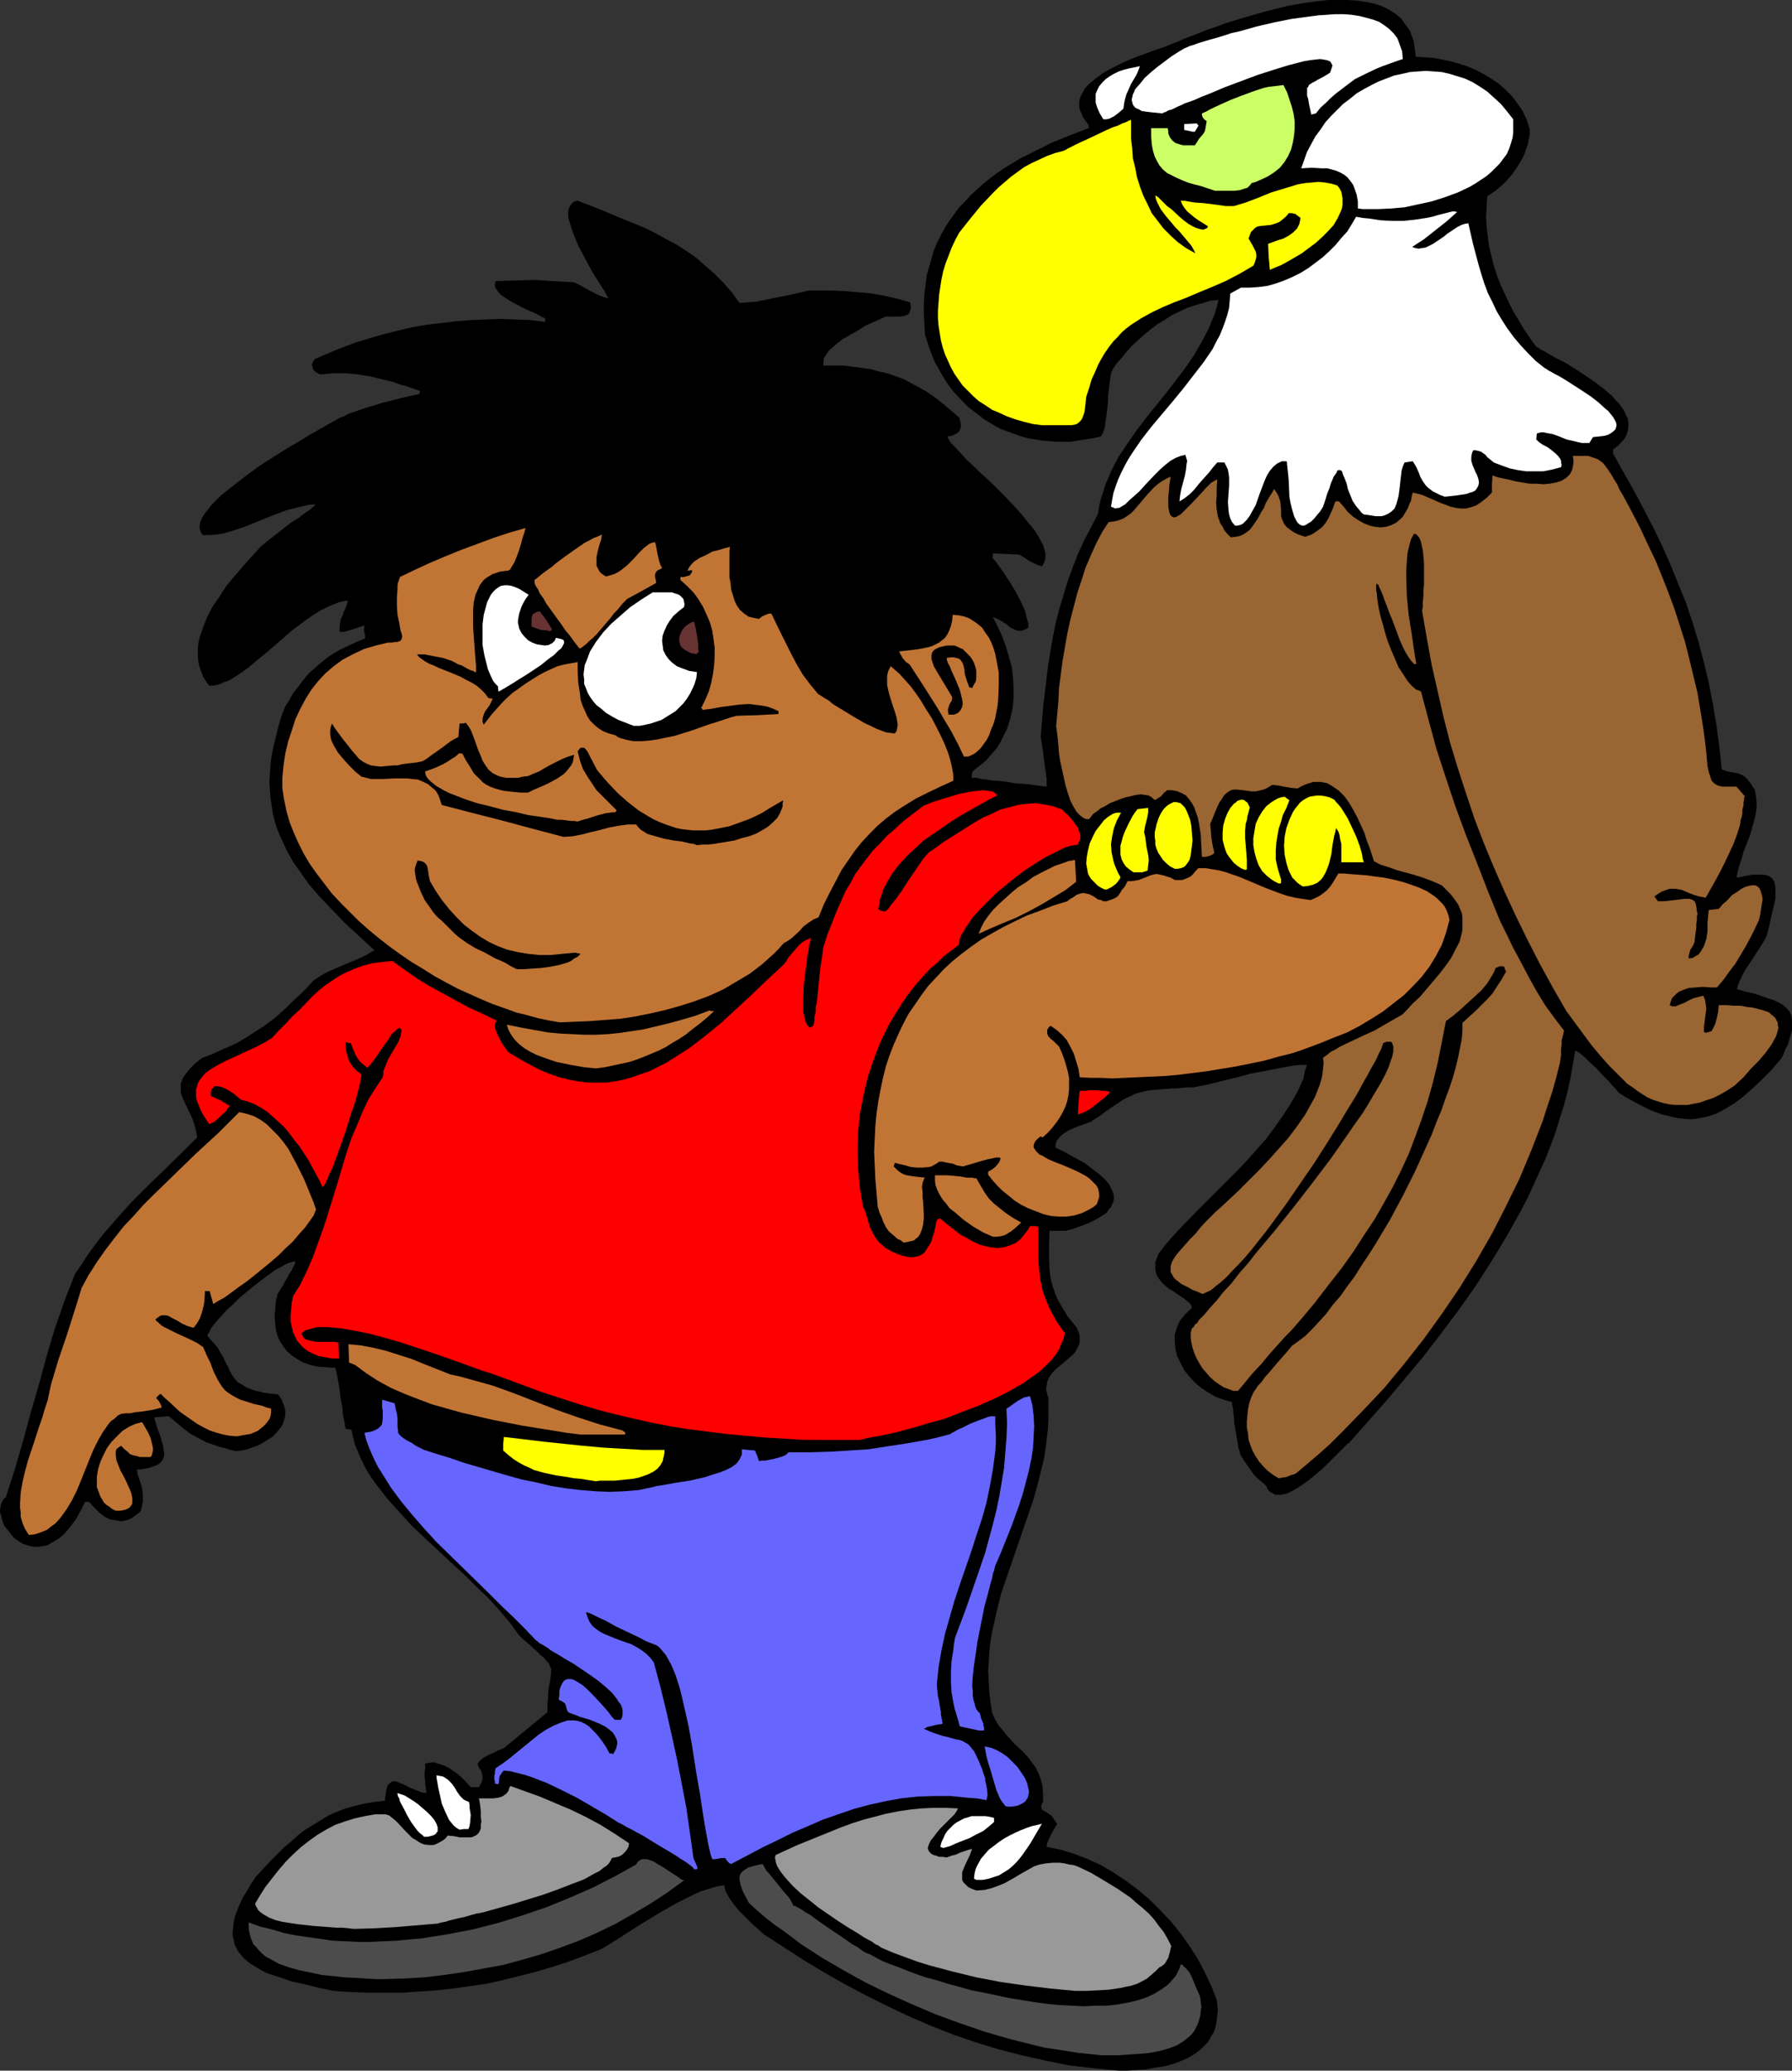 <?xml version="1.0" encoding="UTF-8" standalone="no"?>
<svg
   version="1.0"
   width="129.724mm"
   height="149.884mm"
   id="svg46"
   sodipodi:docname="Boy &amp; Eagle.wmf"
   xmlns:inkscape="http://www.inkscape.org/namespaces/inkscape"
   xmlns:sodipodi="http://sodipodi.sourceforge.net/DTD/sodipodi-0.dtd"
   xmlns="http://www.w3.org/2000/svg"
   xmlns:svg="http://www.w3.org/2000/svg">
  <rect width="100%" height="100%" fill="#333333" stroke="none"/>
  <sodipodi:namedview
     id="namedview46"
     pagecolor="#ffffff"
     bordercolor="#000000"
     borderopacity="0.25"
     inkscape:showpageshadow="2"
     inkscape:pageopacity="0.0"
     inkscape:pagecheckerboard="0"
     inkscape:deskcolor="#d1d1d1"
     inkscape:document-units="mm" />
  <defs
     id="defs1">
    <pattern
       id="WMFhbasepattern"
       patternUnits="userSpaceOnUse"
       width="6"
       height="6"
       x="0"
       y="0" />
  </defs>
  <path
     style="fill:#000000;fill-opacity:1;fill-rule:evenodd;stroke:none"
     d="m 306.07,566.492 -6.787,-0.646 -6.787,-0.808 -6.464,-1.293 -6.464,-1.454 -6.302,-1.616 -6.302,-1.939 -6.141,-2.101 -6.141,-2.424 -5.979,-2.585 -5.818,-2.747 -5.818,-2.908 -5.818,-3.07 -5.656,-3.232 -5.656,-3.393 -5.494,-3.555 -5.494,-3.555 -3.394,-3.07 -1.778,-1.777 -1.616,-1.616 -1.293,-1.616 -1.293,-1.777 -0.97,-1.777 -0.323,-0.969 -0.162,-0.808 -1.939,0.323 -2.101,0.646 -2.262,0.646 -2.101,0.969 -2.262,1.131 -2.262,1.131 -4.525,2.585 -4.525,2.747 -4.363,2.747 -1.939,1.293 -2.101,1.293 -1.778,1.131 -1.778,0.969 -4.525,1.777 -4.363,1.616 -4.525,1.454 -4.363,1.293 -4.525,1.131 -4.525,1.131 -4.363,0.969 -4.525,0.646 -4.525,0.646 -4.525,0.485 -4.686,0.323 -4.686,0.323 h -4.525 -4.686 l -4.686,-0.162 -4.848,-0.323 -3.878,-0.808 -3.878,-0.969 -3.717,-0.808 -3.232,-1.131 -3.07,-0.969 -1.454,-0.646 -1.131,-0.646 -1.293,-0.808 -1.131,-0.646 -0.97,-0.808 -0.97,-0.808 -0.646,-0.808 -0.808,-0.969 -0.485,-0.969 -0.485,-0.969 -0.162,-1.131 -0.323,-1.131 v -1.293 l 0.162,-1.293 0.162,-1.454 0.323,-1.454 0.646,-1.616 0.646,-1.616 0.808,-1.777 1.131,-1.777 1.131,-1.939 1.293,-1.939 1.939,-2.101 1.939,-2.101 1.939,-1.939 1.939,-1.939 1.939,-1.616 1.939,-1.777 1.939,-1.454 2.101,-1.293 2.101,-1.293 2.101,-1.293 2.262,-0.969 2.424,-0.969 2.424,-0.646 2.586,-0.646 2.909,-0.485 2.909,-0.323 v -0.808 l 0.162,-0.808 0.162,-1.293 0.323,-1.131 0.485,-0.646 0.485,-0.323 0.485,-0.323 h 0.646 l 0.646,0.162 0.646,0.323 0.97,0.323 1.778,0.969 2.101,0.808 1.131,0.485 1.293,0.162 -0.162,-1.454 -0.162,-0.969 v -0.969 l -0.162,-0.808 v -1.616 l 0.162,-0.969 v -1.293 l 0.808,-0.162 0.97,-0.162 h 0.808 l 0.808,0.323 1.616,0.485 1.616,0.808 1.616,1.131 1.454,1.131 1.454,1.454 1.293,1.454 h 2.262 l 0.323,-0.646 0.323,-0.485 0.323,-1.131 v -0.808 l -0.162,-0.646 -0.162,-0.646 -0.323,-0.485 -0.323,-0.485 -0.162,-0.323 -0.162,-0.485 v -0.323 l 0.323,-0.485 0.485,-0.485 0.808,-0.646 0.646,-0.323 0.808,-0.485 0.808,-0.323 0.97,-0.485 0.97,-0.485 1.293,-0.485 11.958,-9.856 v -1.293 -1.293 l 0.162,-1.131 v -1.131 l 0.162,-1.777 0.323,-1.454 0.162,-1.293 0.162,-0.969 v -0.808 -0.808 l -0.323,-0.646 -0.323,-0.808 -0.646,-0.646 -0.808,-0.969 -0.646,-0.485 -0.646,-0.646 -0.646,-0.646 -0.808,-0.646 -0.808,-0.808 -0.97,-0.808 -1.131,-0.969 -1.131,-1.131 -1.131,-1.616 -1.293,-1.777 -2.747,-3.232 -3.07,-3.393 -3.394,-3.232 -3.394,-3.393 -3.555,-3.232 -7.272,-6.786 -3.555,-3.393 -3.232,-3.555 -3.232,-3.555 -2.747,-3.555 -1.293,-1.777 -1.293,-1.939 -0.97,-1.777 -0.97,-1.939 -0.808,-1.939 -0.808,-1.939 -0.485,-1.939 -0.485,-2.101 -0.808,-0.162 -0.808,-0.162 v -0.323 l -0.162,-0.323 v -0.646 l -0.162,-0.646 -0.162,-0.808 -0.162,-0.808 -0.162,-0.969 v -0.969 l -0.485,-2.424 -0.323,-2.747 -0.485,-2.908 -0.646,-3.07 -2.586,-0.162 -2.262,-0.162 -2.101,-0.485 -1.939,-0.646 -1.616,-0.969 -1.454,-0.969 -1.293,-1.131 -0.97,-1.293 -0.97,-1.454 -0.646,-1.454 -0.485,-1.777 -0.162,-1.777 -0.162,-1.777 0.162,-1.939 0.162,-2.101 0.485,-2.101 0.808,-1.293 0.808,-1.293 0.485,-0.969 0.646,-0.969 0.323,-0.808 0.485,-0.646 0.323,-0.485 0.162,-0.485 0.323,-0.646 0.323,-0.485 0.162,-0.808 h -0.485 l -0.485,0.162 -0.646,0.162 -0.808,0.323 -1.454,0.808 -1.778,0.969 -1.778,1.293 -1.939,1.454 -2.101,1.616 -3.878,3.232 -1.778,1.777 -1.778,1.616 -1.616,1.777 -1.293,1.454 -1.131,1.454 -0.323,0.646 -0.323,0.646 -0.323,0.485 -0.162,0.485 1.454,1.616 1.293,1.454 0.808,1.454 0.808,1.293 0.646,1.454 0.646,1.131 0.485,1.131 0.646,1.131 0.646,0.969 0.808,0.969 1.131,0.646 1.293,0.808 1.616,0.646 0.97,0.323 0.97,0.162 1.131,0.323 1.131,0.162 1.454,0.162 1.454,0.162 0.97,1.454 0.646,1.616 0.323,1.293 v 1.454 l -0.323,1.293 -0.485,1.293 -0.808,1.131 -0.808,0.969 -1.131,1.131 -1.293,0.808 -1.293,0.808 -1.454,0.808 -1.454,0.485 -1.454,0.485 -1.454,0.323 -1.454,0.162 -1.616,-0.323 -1.454,-0.485 -1.454,-0.323 -1.293,-0.485 -2.424,-0.808 -2.101,-1.131 -2.101,-1.131 -1.939,-1.454 -1.939,-1.616 -2.101,-1.777 -2.101,0.162 -1.939,0.162 0.808,2.747 0.97,2.585 0.323,1.293 0.323,0.969 0.162,1.131 0.162,0.969 v 0.808 l -0.323,0.969 -0.485,0.646 -0.646,0.646 -1.131,0.485 -1.293,0.485 -0.646,0.162 -0.97,0.162 -0.97,0.162 h -0.97 l 0.162,1.293 0.485,1.454 0.485,1.454 0.323,1.454 0.162,1.454 v 1.616 l -0.323,1.454 -0.162,0.969 -0.485,0.646 -1.131,0.808 -0.808,0.646 -0.97,0.485 -1.131,0.323 -0.97,0.162 -0.808,-0.162 -0.97,-0.162 -0.97,-0.162 -0.808,-0.323 -0.97,-0.485 -1.454,-1.131 -1.454,-1.454 -1.293,-1.454 h -1.131 l -1.131,2.262 -1.131,2.101 -1.131,1.616 -1.293,1.616 -1.131,1.293 -1.131,0.969 -1.293,0.808 -1.131,0.646 -1.131,0.646 -1.131,0.162 -1.131,0.162 H 9.373 L 8.403,423.011 7.272,422.688 6.302,422.364 5.494,421.88 4.525,421.233 3.717,420.587 2.424,418.971 1.131,417.356 0.485,415.578 0.323,414.609 0,413.801 v -0.808 l 0.162,-0.808 0.162,-0.808 0.323,-0.646 0.323,-0.646 0.646,-0.485 2.424,-7.594 2.262,-7.756 2.101,-7.756 2.262,-7.756 2.101,-7.756 2.262,-7.594 2.586,-7.433 1.454,-3.716 1.454,-3.716 1.778,-2.585 1.778,-2.747 1.778,-2.424 1.939,-2.585 4.04,-4.686 4.202,-4.686 4.363,-4.363 4.525,-4.363 9.05,-8.887 -0.323,-1.777 -0.485,-1.777 -0.485,-1.454 -0.646,-1.454 -0.646,-1.293 -1.131,-2.424 -0.485,-1.131 -0.323,-1.131 v -1.131 -1.131 l 0.485,-1.293 0.323,-0.646 0.485,-0.646 0.485,-0.646 0.646,-0.808 0.646,-0.646 0.808,-0.808 0.97,-0.808 1.131,-0.808 2.586,-0.969 2.424,-1.131 2.262,-0.969 2.101,-0.969 1.939,-1.131 1.778,-1.131 3.555,-2.262 3.232,-2.424 1.616,-1.454 1.616,-1.454 1.616,-1.616 1.939,-1.777 1.778,-1.777 1.939,-2.101 0.97,-0.646 0.97,-0.646 2.101,-1.131 4.848,-2.101 2.424,-0.969 2.101,-0.969 0.97,-0.485 0.808,-0.485 0.808,-0.485 0.646,-0.323 -4.202,-3.878 -3.878,-3.555 -3.555,-3.716 -3.394,-3.555 -3.07,-3.555 -2.586,-3.716 -1.293,-1.777 -1.131,-1.939 -0.97,-1.777 -1.778,-3.878 -0.808,-1.939 -0.646,-2.101 -0.485,-1.939 -0.323,-2.101 -0.323,-2.262 -0.162,-2.101 -0.162,-2.262 0.162,-2.424 0.162,-2.424 0.323,-2.424 0.485,-2.424 0.646,-2.585 0.646,-2.747 0.808,-2.747 1.131,-2.908 1.131,-1.777 0.97,-1.777 1.293,-1.616 0.97,-1.293 1.131,-1.454 1.131,-1.293 2.586,-2.262 2.586,-2.101 2.909,-1.777 1.616,-0.808 1.778,-0.808 1.778,-0.808 1.939,-0.808 v -0.808 l -0.162,-0.646 -0.162,-0.969 0.162,-1.131 -0.97,0.323 -0.97,0.323 -1.454,0.485 -1.616,0.485 -0.808,0.162 h -0.97 v -1.454 l 0.162,-1.131 0.162,-0.969 0.485,-0.969 0.323,-0.969 0.485,-0.969 0.323,-0.969 0.323,-1.131 -1.293,0.162 -1.293,0.323 -2.424,0.969 -2.586,1.293 -2.586,1.616 -2.424,1.777 -2.586,1.939 -4.848,4.201 -2.424,2.101 -2.424,1.939 -2.262,1.939 -2.262,1.616 -2.262,1.454 -1.131,0.646 -1.131,0.323 -0.97,0.485 -0.97,0.323 -1.131,0.162 h -0.97 l -0.808,-1.131 -0.808,-1.293 -0.485,-1.293 -0.485,-1.293 -0.323,-1.293 -0.162,-1.454 v -1.293 -1.293 l 0.162,-1.454 0.323,-1.454 0.97,-2.747 1.131,-2.908 1.454,-2.747 1.778,-2.585 1.778,-2.747 1.939,-2.424 2.101,-2.424 1.939,-2.262 1.939,-2.101 1.778,-1.939 1.778,-1.454 4.525,-3.555 2.101,-1.616 2.101,-1.293 0.323,-0.323 0.485,-0.323 0.808,-0.646 0.808,-0.485 0.646,-0.485 0.485,-0.485 0.485,-0.323 0.162,-0.323 0.162,-0.162 -1.939,0.162 -2.101,0.485 -1.939,0.485 -1.939,0.485 -3.878,1.454 -7.595,3.07 -3.878,1.293 -1.778,0.485 -1.939,0.323 -1.939,0.162 h -1.939 l -0.485,-0.808 -0.323,-0.969 v -0.808 l 0.162,-0.969 0.485,-1.131 0.646,-1.131 0.97,-1.131 0.97,-1.293 1.293,-1.293 1.293,-1.293 1.616,-1.293 1.616,-1.293 3.555,-2.747 3.717,-2.747 4.04,-2.585 3.878,-2.424 3.878,-2.262 1.778,-1.131 1.778,-0.969 1.616,-0.969 1.454,-0.808 1.454,-0.808 1.131,-0.646 1.131,-0.646 0.97,-0.323 0.646,-0.323 0.485,-0.323 4.686,-1.616 4.848,-1.454 5.01,-1.293 5.01,-1.131 0.162,-0.808 -3.717,-1.293 -1.778,-0.485 -1.778,-0.646 -3.232,-0.808 -3.394,-0.808 -3.07,-0.485 -3.394,-0.323 h -1.616 -1.778 l -1.778,0.162 -1.778,0.162 -0.97,-0.485 -0.646,-0.485 -0.323,-0.485 -0.162,-0.646 -0.162,-0.485 0.162,-0.485 0.323,-0.646 0.323,-0.485 3.717,-1.616 3.555,-1.454 3.878,-1.454 3.717,-1.131 3.878,-1.131 3.878,-0.969 4.04,-0.969 3.878,-0.646 4.04,-0.485 4.04,-0.485 4.04,-0.323 4.04,-0.162 4.04,-0.162 4.202,0.162 4.04,0.162 4.04,0.485 v -0.969 l -0.808,-0.323 -1.131,-0.646 -0.97,-0.485 -1.131,-0.485 -2.424,-1.131 -2.424,-1.293 -1.131,-0.646 -0.97,-0.646 -0.97,-0.646 -0.808,-0.808 -0.485,-0.646 -0.485,-0.808 v -0.808 l 0.162,-0.808 5.171,-0.162 5.333,-0.162 5.333,0.323 2.747,0.162 2.909,0.162 0.97,0.485 0.97,0.485 1.131,0.646 1.131,0.646 2.586,1.293 1.293,0.485 1.293,0.323 -0.162,-0.323 -0.323,-0.485 -0.323,-0.646 -0.323,-0.646 -0.485,-0.646 -0.485,-0.808 -1.131,-1.777 -1.293,-2.101 -1.131,-2.101 -2.424,-4.524 -0.97,-2.262 -0.808,-2.101 -0.646,-2.101 -0.323,-0.969 -0.162,-0.808 v -1.616 l 0.162,-0.646 0.323,-0.646 0.323,-0.485 0.485,-0.485 0.485,-0.323 0.808,-0.162 6.302,2.424 6.141,2.585 5.979,2.424 2.909,1.454 2.909,1.616 2.747,1.454 2.747,1.777 2.586,1.777 2.586,2.262 2.424,2.101 2.424,2.424 2.424,2.747 2.101,2.908 2.101,-0.162 2.262,-0.162 2.424,-0.485 2.424,-0.485 4.848,-0.969 4.848,-1.131 h 3.394 3.394 l 3.394,0.162 3.555,0.323 3.555,0.323 3.555,0.646 3.555,0.808 3.394,0.969 0.162,0.808 v 0.808 l -0.162,0.646 -0.162,0.323 -0.162,0.485 -0.485,0.323 -0.808,0.323 -1.131,0.162 h -1.131 -2.747 l -0.808,0.323 -0.97,0.485 -1.131,0.485 -1.454,0.646 -1.454,0.646 -1.454,0.969 -3.07,1.777 -1.454,0.808 -1.454,1.131 -1.131,0.969 -1.131,0.969 -0.808,1.131 -0.646,0.969 -0.162,1.131 v 0.969 h 2.747 2.747 l 2.424,0.323 2.586,0.323 2.424,0.323 2.262,0.646 2.262,0.485 2.262,0.808 2.262,0.808 2.101,1.131 2.101,1.131 2.262,1.293 2.101,1.454 2.262,1.777 2.101,1.777 2.262,1.939 0.323,1.131 0.162,1.131 -0.162,0.808 -0.323,0.646 -0.485,0.485 -0.808,0.485 -0.808,0.323 -1.131,0.162 0.162,0.485 0.323,0.485 0.323,0.646 0.646,0.646 0.808,0.808 0.808,0.969 0.97,0.969 0.97,1.131 2.424,2.262 1.293,1.293 1.454,1.293 2.747,2.585 2.747,2.747 2.747,2.908 2.424,2.747 1.131,1.454 1.131,1.293 0.97,1.293 0.808,1.293 0.646,1.293 0.646,1.131 0.323,1.131 0.323,1.131 v 0.969 l -0.162,0.969 -0.323,0.808 -0.485,0.808 -0.97,-0.323 -0.808,-0.323 -1.616,-0.808 -1.454,-0.969 -0.808,-0.485 -0.646,-0.323 -3.555,-0.162 -3.555,-0.162 v 0.646 l -0.162,0.485 0.646,0.808 0.646,0.808 0.808,1.131 0.808,1.131 1.616,2.424 1.616,2.585 1.454,2.747 1.293,2.747 0.323,1.293 0.323,1.293 0.323,1.131 v 1.131 l -0.646,0.323 -0.646,0.323 -0.646,0.162 h -0.485 -0.646 l -0.646,-0.323 -1.131,-0.485 -1.131,-0.969 -1.293,-0.808 -1.131,-0.646 -1.293,-0.485 1.293,2.585 1.293,2.747 0.97,2.747 0.808,2.747 0.808,2.908 0.323,2.908 0.162,2.908 v 2.747 l -0.323,2.908 -0.646,2.747 -0.808,2.585 -1.293,2.585 -0.646,1.293 -0.808,1.293 -0.97,1.131 -1.939,2.262 -1.293,1.131 -1.293,0.969 -1.293,1.131 -0.162,1.616 h 1.293 l 1.454,0.323 1.454,0.162 0.808,0.162 1.131,0.162 h 0.97 l 1.293,0.162 1.454,0.162 1.616,0.323 1.939,0.162 2.101,0.162 2.424,0.323 2.586,0.323 v -1.131 -0.808 -0.323 l -0.162,-0.646 v -0.646 l -0.162,-0.808 -0.162,-1.131 -0.162,-1.131 -0.162,-1.293 -0.162,-1.616 -0.323,-1.939 -0.323,-2.101 0.323,-4.201 0.323,-4.039 0.97,-8.079 0.485,-3.878 0.646,-3.878 0.646,-3.716 0.808,-3.878 0.97,-3.716 1.131,-3.716 1.131,-3.716 1.293,-3.555 1.454,-3.716 1.616,-3.555 1.939,-3.716 1.939,-3.716 0.323,-2.101 0.485,-2.101 0.646,-1.939 0.646,-2.101 0.808,-1.777 0.808,-1.939 1.939,-3.716 2.424,-3.555 2.424,-3.555 2.586,-3.393 2.747,-3.393 2.747,-3.393 2.586,-3.393 2.586,-3.393 2.424,-3.555 2.101,-3.555 1.939,-3.716 0.808,-1.939 0.808,-1.939 0.646,-2.101 0.485,-1.939 -2.101,0.162 -2.101,0.646 -2.262,0.646 -1.939,0.646 -2.101,0.969 -2.101,0.969 -1.939,1.293 -1.939,1.131 -1.939,1.454 -1.778,1.454 -1.616,1.454 -1.778,1.616 -1.454,1.616 -1.454,1.777 -1.454,1.616 -1.131,1.777 -0.323,0.808 -0.162,1.131 -0.162,1.131 -0.162,1.293 -0.323,2.747 v 1.293 l -0.162,1.454 -0.323,2.747 -0.162,1.131 -0.162,1.131 -0.162,1.131 -0.323,0.808 -0.323,0.808 -0.323,0.485 -2.101,0.485 -2.101,0.323 -2.101,0.323 -1.939,0.323 h -2.101 -1.939 l -1.939,-0.162 -1.939,-0.162 -1.939,-0.323 -1.939,-0.323 -1.778,-0.485 -1.778,-0.646 -3.555,-1.293 -1.616,-0.808 -1.616,-0.969 -1.616,-0.969 -1.454,-1.131 -1.454,-1.131 -1.454,-1.131 -1.293,-1.293 -2.586,-2.747 -1.131,-1.454 -1.131,-1.616 -0.97,-1.616 -0.97,-1.777 -0.97,-1.616 -0.808,-1.939 -0.646,-1.777 -0.646,-1.939 -0.646,-1.939 -0.162,-2.908 -0.162,-2.908 v -2.747 l 0.162,-2.585 0.323,-2.585 0.323,-2.585 0.646,-2.262 0.646,-2.262 0.646,-2.262 0.97,-2.262 0.97,-1.939 1.131,-2.101 1.293,-1.939 1.293,-1.777 1.293,-1.777 1.616,-1.616 1.616,-1.777 1.616,-1.454 1.778,-1.616 1.778,-1.454 1.939,-1.454 1.939,-1.293 4.202,-2.585 4.525,-2.262 4.525,-2.262 4.848,-1.939 5.01,-1.939 v -0.808 l -0.808,-1.131 -0.808,-1.131 -0.323,-0.969 -0.485,-0.969 -0.162,-1.131 v -0.808 l 0.162,-0.969 0.323,-0.969 0.485,-0.808 0.485,-0.969 0.646,-0.808 0.646,-0.646 1.778,-1.454 1.939,-1.454 2.262,-1.293 2.262,-1.131 2.424,-1.131 2.424,-0.969 2.262,-0.808 2.101,-0.808 1.939,-0.646 1.454,-0.485 1.454,-0.646 1.778,-0.646 1.778,-0.808 2.101,-0.808 2.101,-0.808 2.424,-0.969 2.424,-0.808 2.586,-0.969 5.333,-1.616 5.656,-1.616 5.818,-1.454 2.747,-0.485 2.909,-0.485 2.747,-0.323 L 363.438,0 h 2.747 2.586 l 2.424,0.162 2.424,0.323 2.262,0.485 2.101,0.646 1.939,0.969 1.778,1.131 1.616,1.293 1.131,1.616 1.293,1.777 0.808,2.101 0.323,1.131 0.162,1.293 0.162,1.293 0.162,1.293 2.424,0.162 2.424,0.162 2.424,0.485 2.424,0.485 2.262,0.646 2.424,0.808 2.262,0.969 2.101,1.131 2.101,1.293 1.939,1.293 1.778,1.616 1.778,1.777 1.454,1.939 1.454,2.101 1.131,2.424 0.808,2.585 v 1.454 l -0.323,1.293 -0.162,1.293 -0.485,1.293 -0.485,1.454 -0.646,1.293 -1.454,2.424 -1.616,2.262 -1.939,2.101 -2.262,1.939 -2.262,1.454 -0.162,2.908 -0.162,2.747 0.162,2.747 0.323,2.585 0.323,2.747 0.646,2.585 0.646,2.585 0.808,2.585 0.97,2.585 1.131,2.424 1.131,2.424 1.293,2.585 1.454,2.424 1.454,2.424 1.616,2.424 1.778,2.424 0.646,0.323 0.646,0.485 0.97,0.485 0.808,0.485 1.131,0.646 1.131,0.646 1.293,0.646 1.293,0.646 2.586,1.616 2.747,1.777 2.586,1.777 2.586,1.939 2.262,1.939 0.97,1.131 0.97,0.969 0.808,1.131 0.646,0.969 0.485,1.131 0.485,0.969 0.162,1.131 v 0.969 l -0.162,1.131 -0.323,1.131 -0.485,0.969 -0.97,1.131 -0.97,0.969 -1.293,0.969 v 1.131 l 2.909,5.17 2.909,5.17 2.747,5.17 2.586,5.009 2.424,5.009 2.262,5.17 2.101,5.17 2.101,5.17 1.778,5.332 1.616,5.332 1.454,5.494 1.293,5.494 1.131,5.817 0.97,5.655 0.808,6.14 0.646,5.978 0.162,0.162 0.323,0.162 0.485,0.162 0.485,0.162 0.808,0.162 0.97,0.162 0.97,0.162 1.293,0.485 0.808,0.485 0.646,0.646 0.646,0.808 0.485,0.646 0.485,0.808 0.485,0.646 0.323,1.777 0.162,1.616 v 1.777 l -0.323,1.939 -0.485,1.939 -1.131,3.878 -0.808,1.939 -0.808,2.101 -0.485,1.777 -0.646,1.939 -0.485,1.777 -0.323,1.616 1.293,-0.162 1.131,-0.323 1.131,-0.162 0.808,-0.162 h 0.97 1.616 0.646 l 1.131,0.323 0.808,0.485 0.646,0.808 0.323,0.808 0.162,1.131 v 1.293 1.616 l -0.323,1.616 -0.485,1.939 -0.485,2.101 -0.485,2.262 -0.646,2.424 -0.97,1.777 -1.131,1.777 -2.424,3.716 -1.293,1.939 -0.97,1.777 -0.808,1.777 -0.323,0.969 -0.162,0.808 2.262,0.646 2.262,0.485 1.939,0.646 1.778,0.646 1.616,0.485 1.454,0.646 1.293,0.808 0.97,0.808 0.808,0.969 0.485,1.131 0.162,1.454 v 1.454 0.969 l -0.162,0.808 -0.323,0.969 -0.323,1.131 -0.323,1.131 -0.646,1.131 -0.485,1.293 -0.646,1.293 -2.747,3.232 -2.747,2.747 -2.586,2.424 -2.586,2.262 -2.424,1.777 -2.424,1.454 -2.424,1.293 -2.586,0.808 -2.586,0.485 -1.293,0.162 h -1.293 l -1.293,-0.162 -1.454,-0.162 -1.454,-0.323 -1.293,-0.323 -1.454,-0.323 -3.07,-1.131 -1.616,-0.808 -1.616,-0.808 -1.778,-0.969 -1.778,-0.969 -1.778,-1.131 -0.323,-0.323 -0.323,-0.323 -0.646,-0.808 -0.808,-0.808 -0.808,-0.969 -1.778,-1.777 -1.778,-1.939 -1.778,-1.616 -0.808,-0.808 -0.646,-0.646 -0.808,-0.646 -0.646,-0.485 -0.485,-0.323 -0.485,-0.162 -0.646,3.716 -0.646,3.716 -0.808,3.716 -0.97,3.716 -1.131,3.555 -1.131,3.716 -1.293,3.555 -1.454,3.716 -1.616,3.555 -1.616,3.555 -1.616,3.555 -1.939,3.716 -3.878,6.948 -4.202,6.948 -4.363,6.786 -4.686,6.625 -4.848,6.463 -4.848,6.302 -5.01,5.978 -5.01,5.978 -5.01,5.655 -4.848,5.494 -0.323,0.323 -0.485,0.323 -0.97,0.969 -1.293,1.293 -1.293,1.293 -1.616,1.616 -1.616,1.616 -3.717,3.07 -1.778,1.293 -1.778,1.131 -1.778,0.969 -0.808,0.323 -0.808,0.162 -0.808,0.162 h -0.646 -0.808 l -0.485,-0.323 -0.646,-0.323 -0.485,-0.323 -0.485,-0.646 -0.323,-0.808 -1.293,-1.131 -1.131,-0.969 -0.97,-0.969 -0.808,-1.131 -1.454,-2.101 -0.646,-0.969 -0.808,-1.293 -0.162,-0.808 -0.323,-0.969 -0.323,-1.939 -0.808,-4.686 -0.162,-2.101 -0.162,-0.969 v -0.808 l -0.162,-0.808 -0.162,-0.646 v -0.323 -0.323 l -2.262,-0.646 -2.262,-0.808 -1.939,-1.131 -1.939,-1.293 -1.778,-1.454 -1.454,-1.616 -1.454,-1.777 -0.97,-1.939 -0.97,-1.939 -0.485,-1.939 -0.162,-1.939 v -1.939 l 0.323,-1.131 0.323,-0.969 0.323,-0.808 0.485,-0.969 0.646,-0.808 0.808,-0.969 0.808,-0.808 0.97,-0.808 -0.162,-0.808 -0.485,-0.646 -0.646,-0.485 -0.808,-0.646 -0.97,-0.646 -2.101,-1.454 -1.131,-0.646 -0.97,-0.808 -0.97,-0.969 -0.808,-0.969 -0.646,-1.131 -0.323,-1.293 v -0.646 -0.646 -0.808 l 0.323,-0.808 0.323,-0.808 0.323,-0.808 2.424,-3.07 2.586,-2.908 5.494,-5.655 5.494,-5.494 5.494,-5.494 2.747,-2.908 2.586,-2.908 2.586,-2.908 2.262,-3.07 2.262,-3.232 2.101,-3.232 1.939,-3.393 1.616,-3.555 0.162,-0.969 0.162,-0.808 0.162,-0.646 0.162,-0.323 0.162,-0.646 0.162,-0.323 h -1.616 l -1.778,0.162 -1.939,0.323 -1.778,0.323 -4.202,0.808 -4.202,0.808 -4.202,1.131 -4.04,0.969 -3.878,0.969 -1.778,0.323 -1.616,0.323 h -1.778 l -1.454,0.162 -1.454,0.162 h -1.293 l -2.262,0.162 -1.939,0.162 -1.778,0.162 -1.616,0.323 -1.293,0.323 -1.131,0.323 -1.293,0.646 -1.131,0.485 -1.131,0.646 -1.454,0.969 -1.454,0.969 -1.616,1.131 -1.939,1.454 -1.131,0.646 -1.131,0.808 -0.646,0.162 -0.808,0.323 -1.454,0.485 -1.616,0.646 -1.454,0.646 -1.454,0.969 -0.646,0.485 -0.485,0.646 -0.485,0.485 -0.323,0.646 -0.162,0.808 v 0.646 l 2.909,1.454 2.586,1.454 2.424,1.293 2.101,1.616 1.939,1.454 1.616,1.454 0.646,0.808 0.646,0.808 0.323,0.808 0.323,0.646 0.323,0.808 0.162,0.808 v 0.646 l -0.162,0.808 -0.323,0.646 -0.323,0.808 -0.646,0.646 -0.485,0.808 -0.97,0.646 -0.97,0.646 -1.131,0.646 -1.293,0.646 -1.454,0.646 -1.778,0.646 -1.778,0.646 -1.939,0.485 h -4.363 l -0.162,3.878 v 3.555 l 0.162,3.232 0.162,1.616 0.323,1.616 0.485,1.616 0.485,1.454 0.646,1.616 0.808,1.454 0.97,1.616 0.97,1.616 1.293,1.616 1.293,1.616 0.323,0.808 0.323,0.808 0.162,0.808 v 0.808 0.646 l -0.162,0.646 -0.485,1.131 -0.646,1.131 -0.97,0.969 -2.101,1.777 -2.101,1.777 -0.97,0.969 -0.808,1.131 -0.646,1.293 -0.162,1.293 -0.162,0.808 0.162,0.646 0.162,0.808 0.323,0.969 v 2.908 2.908 l -0.162,2.908 -0.323,2.747 -0.323,2.747 -0.485,2.747 -1.293,5.332 -1.454,5.332 -1.778,5.17 -1.778,5.17 -1.778,5.17 -1.778,5.17 -1.778,5.17 -1.293,5.17 -1.131,5.17 -0.485,2.747 -0.323,2.747 -0.162,2.747 -0.162,2.747 0.162,2.747 0.162,2.908 0.323,2.908 0.485,2.908 0.808,1.777 0.97,1.616 1.131,1.293 1.131,1.454 2.262,2.424 2.424,2.262 1.131,1.293 0.97,1.293 0.97,1.293 0.808,1.616 0.646,1.616 0.485,1.939 0.162,2.101 v 1.131 1.131 l -0.323,0.485 v 0.162 l -0.162,0.162 v 0.485 0.162 l 0.162,0.646 0.485,0.323 0.646,0.323 0.97,0.646 0.485,0.323 0.485,0.646 0.485,0.808 0.646,0.808 -0.97,1.616 -0.808,1.454 -0.646,1.454 -0.323,0.808 -0.162,0.969 3.878,0.808 3.717,1.131 3.717,1.454 3.555,1.616 3.555,2.101 3.394,2.262 3.232,2.424 3.232,2.747 2.909,2.908 2.909,3.07 2.586,3.232 2.424,3.393 2.262,3.555 1.939,3.716 1.778,3.716 1.454,3.716 0.162,1.454 0.162,1.454 -0.162,1.293 -0.162,1.293 -0.162,1.293 -0.323,1.131 -0.323,0.969 -0.646,0.969 -0.485,0.969 -0.646,0.969 -1.454,1.454 -1.778,1.454 -1.939,1.131 -2.101,0.969 -2.262,0.808 -2.424,0.646 -2.424,0.323 -2.424,0.485 -2.586,0.162 -2.424,0.162 z"
     id="path1" />
  <path
     style="fill:#4c4c4c;fill-opacity:1;fill-rule:evenodd;stroke:none"
     d="m 301.384,562.291 -3.07,-0.323 -3.07,-0.323 -3.07,-0.485 -3.232,-0.485 -3.232,-0.485 -3.232,-0.808 -6.464,-1.616 -6.626,-1.939 -6.626,-2.262 -6.626,-2.424 -6.464,-2.747 -6.464,-2.908 -6.302,-3.07 -6.141,-3.393 -5.818,-3.393 -5.494,-3.555 -2.586,-1.939 -2.586,-1.939 -2.586,-1.777 -2.424,-1.939 -2.262,-1.939 -2.101,-1.939 -1.131,-2.101 -0.485,-0.969 -0.323,-0.808 -0.323,-0.969 -0.162,-0.808 -0.162,-0.646 v -0.808 l 0.162,-0.646 0.323,-0.485 0.485,-0.485 0.646,-0.485 0.808,-0.485 1.131,-0.323 1.293,-0.323 1.454,-0.323 0.323,0.485 0.323,0.646 0.485,0.808 0.646,0.646 1.293,1.616 1.454,1.777 1.293,1.616 1.293,1.454 0.485,0.646 0.323,0.646 0.323,0.646 0.162,0.323 0.162,0.162 h 0.323 l 0.808,0.485 0.97,0.485 1.131,0.808 1.454,0.808 1.454,1.131 3.232,2.262 3.394,2.262 1.616,1.131 1.616,1.131 1.454,0.808 1.293,0.969 1.131,0.646 0.97,0.323 1.454,0.808 1.778,0.969 1.939,0.808 2.262,0.808 2.424,0.969 2.586,0.969 2.747,0.969 3.07,0.808 3.07,0.969 3.07,0.808 3.394,0.969 3.394,0.646 6.787,1.454 6.949,1.131 3.555,0.485 3.394,0.323 3.394,0.162 3.232,0.162 3.232,-0.162 h 3.07 l 2.909,-0.323 2.747,-0.485 2.747,-0.646 2.424,-0.808 2.101,-0.969 2.101,-1.293 1.778,-1.293 1.454,-1.616 0.646,-0.808 0.485,-0.969 0.485,-0.969 0.323,-1.131 0.485,0.162 0.323,0.323 0.808,0.808 0.808,0.969 0.646,1.293 1.131,2.747 0.646,1.454 0.485,1.131 0.162,1.454 0.162,1.293 -0.162,1.293 -0.162,1.293 -0.323,1.131 -0.323,0.969 -0.485,0.969 -0.485,0.969 -0.646,0.808 -0.646,0.646 -1.616,1.293 -1.778,1.131 -2.101,0.808 -2.262,0.646 -2.262,0.485 -2.424,0.323 -2.424,0.162 -4.848,0.323 z"
     id="path2" />
  <path
     style="fill:#999999;fill-opacity:1;fill-rule:evenodd;stroke:none"
     d="m 294.273,544.679 -6.787,-0.646 -6.787,-0.808 -6.787,-0.969 -6.787,-1.293 -6.626,-1.616 -6.626,-1.777 -3.07,-0.969 -3.07,-1.131 -3.07,-1.131 -3.07,-1.293 -0.646,-0.323 -0.646,-0.485 -0.808,-0.323 -0.808,-0.646 -2.101,-1.131 -2.262,-1.454 -2.424,-1.454 -2.747,-1.777 -5.171,-3.555 -2.424,-1.939 -2.424,-1.939 -2.101,-1.939 -1.778,-1.939 -0.808,-0.969 -0.646,-0.808 -0.646,-0.969 -0.485,-0.808 -0.323,-0.808 -0.162,-0.808 -0.162,-0.808 0.162,-0.646 5.979,-2.747 5.979,-2.424 5.979,-2.424 3.07,-1.131 3.07,-0.969 3.07,-0.808 3.07,-0.808 3.232,-0.646 3.232,-0.485 3.232,-0.323 3.232,-0.162 h 3.394 l 3.394,0.162 -0.323,0.646 -0.646,0.969 -0.808,0.808 -0.97,0.969 -2.101,2.101 -0.97,1.131 -0.808,1.131 -0.808,0.969 -0.485,0.969 -0.323,0.969 v 0.323 l 0.162,0.485 0.162,0.323 0.323,0.323 0.323,0.323 0.646,0.323 0.646,0.162 0.808,0.323 h 0.97 l 1.131,0.162 1.293,-0.485 1.293,-0.323 0.97,-0.485 0.97,-0.323 0.97,-0.323 0.485,-0.162 0.646,-0.162 0.323,-0.162 -0.646,1.777 -1.454,3.07 -0.646,1.616 v 0.646 0.646 0.808 l 0.323,0.646 0.646,0.646 0.646,0.646 0.97,0.485 1.293,0.485 2.262,-0.162 1.939,-0.485 1.778,-0.646 1.616,-0.646 1.454,-0.808 1.454,-0.808 1.293,-0.808 2.586,-1.454 1.454,-0.808 1.454,-0.485 1.778,-0.323 1.778,-0.162 h 2.101 l 1.131,0.162 1.293,0.323 1.293,0.162 1.293,0.485 3.394,1.616 3.555,2.101 3.717,2.262 3.555,2.424 1.616,1.454 1.778,1.454 1.616,1.454 1.454,1.616 1.293,1.777 1.293,1.616 1.131,1.939 0.97,1.939 -0.162,0.646 -0.162,0.808 -0.485,1.777 -0.485,0.808 -0.485,0.808 -0.808,0.646 -0.646,0.323 -1.131,1.131 -1.131,0.969 -1.131,0.969 -1.454,0.808 -1.293,0.646 -1.454,0.485 -1.616,0.323 -1.454,0.323 -3.232,0.485 -3.07,0.162 -3.07,0.162 z"
     id="path3" />
  <path
     style="fill:#4c4c4c;fill-opacity:1;fill-rule:evenodd;stroke:none"
     d="m 105.04,541.447 h -2.262 l -2.586,-0.162 -2.747,-0.162 -3.07,-0.162 -3.07,-0.323 -3.232,-0.323 -3.07,-0.646 -3.07,-0.646 -2.909,-0.808 -2.747,-0.969 -1.131,-0.646 -2.424,-1.293 -0.97,-0.808 -0.808,-0.808 -0.808,-0.969 -0.808,-0.808 -0.485,-1.131 -0.323,-0.969 -0.323,-1.293 -0.162,-1.293 v -1.293 l 3.07,1.131 3.394,0.808 3.232,0.969 3.232,0.646 3.394,0.485 3.394,0.485 3.394,0.485 3.394,0.162 3.394,0.162 h 3.555 l 3.394,-0.162 3.555,-0.162 3.394,-0.323 3.555,-0.323 7.11,-1.131 6.787,-1.293 6.949,-1.777 6.787,-2.101 6.626,-2.262 6.302,-2.585 6.302,-2.747 5.979,-3.07 5.818,-3.232 0.485,-0.808 0.485,-0.323 0.646,-0.323 h 0.646 0.808 l 0.808,0.323 0.97,0.323 0.97,0.646 1.939,1.131 1.939,1.293 1.778,1.131 0.808,0.646 0.808,0.323 -4.686,3.393 -4.686,3.07 -4.686,2.747 -4.848,2.747 -5.01,2.424 -4.848,2.101 -5.171,1.939 -5.171,1.777 -5.01,1.454 -5.333,1.454 -5.333,0.969 -5.333,0.969 -5.494,0.808 -5.333,0.646 -5.494,0.323 z"
     id="path4" />
  <path
     style="fill:#999999;fill-opacity:1;fill-rule:evenodd;stroke:none"
     d="m 96.798,527.713 -1.293,-0.162 -1.616,-0.162 h -1.778 l -1.939,-0.162 -4.363,-0.323 -4.363,-0.485 -2.101,-0.323 -2.101,-0.323 -1.939,-0.485 -1.616,-0.646 -1.454,-0.808 -1.131,-0.808 -0.485,-0.485 -0.323,-0.646 -0.323,-0.485 -0.162,-0.646 1.454,-2.424 1.454,-2.262 1.778,-2.262 1.778,-2.262 1.939,-2.262 1.939,-1.939 2.101,-1.939 2.262,-1.777 2.262,-1.616 2.424,-1.454 2.424,-1.293 2.747,-0.969 2.586,-0.808 2.909,-0.646 2.747,-0.485 h 2.909 l 0.97,0.323 0.808,0.646 0.97,0.808 0.808,0.808 1.778,1.939 1.939,1.939 1.131,0.646 0.97,0.646 1.131,0.485 1.293,0.162 h 1.131 l 0.646,-0.162 0.646,-0.323 0.646,-0.323 0.808,-0.485 0.646,-0.485 0.646,-0.808 1.778,0.162 1.454,0.323 h 1.293 0.97 0.97 l 0.808,-0.323 0.646,-0.323 0.485,-0.485 0.323,-0.485 0.323,-0.808 v -0.969 l 0.162,-0.969 -0.162,-1.293 v -1.454 l -0.162,-1.616 -0.323,-1.939 h 1.293 1.293 1.293 l 1.293,-0.162 1.131,-0.323 0.485,-0.323 0.485,-0.323 0.485,-0.485 0.323,-0.485 0.162,-0.646 0.323,-0.646 4.04,1.454 4.04,1.454 4.202,1.777 4.202,1.777 4.04,1.939 4.202,2.262 3.878,2.424 3.878,2.585 -0.162,0.969 -0.323,0.646 -0.485,0.646 -0.646,0.646 -0.646,0.485 -0.808,0.323 -0.808,0.162 -0.808,0.162 -0.323,0.646 -0.485,0.808 -0.646,0.646 -0.97,0.646 -0.97,0.808 -1.293,0.646 -1.454,0.808 -1.454,0.808 -1.616,0.646 -1.778,0.646 -3.717,1.454 -4.04,1.454 -4.202,1.293 -4.202,1.293 -4.04,1.131 -4.04,1.131 -1.778,0.323 -1.778,0.485 -1.616,0.485 -1.616,0.323 -1.293,0.323 -0.646,0.162 -0.646,0.162 -0.97,0.323 -0.97,0.162 -0.646,0.162 -0.485,0.162 -5.818,0.485 -5.818,0.485 -5.656,0.323 z"
     id="path5" />
  <path
     style="fill:#ffffff;fill-opacity:1;fill-rule:evenodd;stroke:none"
     d="m 267.125,514.302 -0.323,-0.162 -0.323,-0.162 0.162,-1.454 0.323,-1.293 0.646,-1.293 0.808,-1.454 0.97,-1.131 1.131,-1.293 1.293,-0.969 1.454,-1.131 1.454,-0.969 1.454,-0.808 1.616,-0.808 1.454,-0.646 1.616,-0.646 1.454,-0.485 1.454,-0.323 1.293,-0.323 -3.232,5.494 -1.778,2.585 -0.97,1.293 -0.97,1.131 -0.97,0.969 -1.131,0.969 -1.293,0.808 -1.293,0.808 -1.454,0.485 -1.454,0.485 -1.616,0.323 z"
     id="path6" />
  <path
     style="fill:#6666ff;fill-opacity:1;fill-rule:evenodd;stroke:none"
     d="m 189.88,511.394 -0.162,-0.323 -0.323,-0.323 -0.808,-0.646 -1.131,-0.808 -1.293,-0.808 -1.454,-0.969 -1.616,-0.969 -3.555,-2.101 -3.394,-2.101 -1.778,-0.969 -1.454,-0.808 -1.293,-0.646 -1.131,-0.646 -0.808,-0.485 h -0.162 l -0.323,-0.162 -3.555,-2.262 -3.878,-2.262 -3.878,-2.262 -4.202,-2.101 -4.04,-1.939 -2.101,-0.808 -2.101,-0.808 -1.939,-0.646 -1.939,-0.485 -1.939,-0.485 -1.778,-0.162 -0.485,0.485 -0.162,0.323 -0.485,0.646 -0.162,0.808 v 0.646 l -0.162,0.808 -0.97,-0.162 v -0.646 l -0.162,-0.323 v -0.808 -0.485 l 0.162,-0.485 v -0.646 l 0.162,-0.808 1.939,-1.293 1.939,-1.454 7.918,-6.463 1.939,-1.293 2.101,-1.131 1.939,-0.808 0.97,-0.323 0.97,-0.323 h 0.97 0.97 l 0.97,0.162 0.97,0.323 0.97,0.485 0.97,0.646 0.808,0.808 0.97,0.969 0.97,1.131 0.97,1.293 0.97,1.454 0.97,1.777 h 0.485 l 0.485,0.162 0.485,-0.808 0.323,-0.646 0.162,-0.646 0.162,-0.646 v -0.646 l -0.162,-0.646 -0.485,-0.969 -0.646,-0.969 -0.97,-0.808 -1.131,-0.808 -1.293,-0.646 -2.747,-1.131 -2.747,-0.808 -1.131,-0.485 -0.97,-0.323 -0.808,-0.323 -0.485,-0.323 -0.323,-0.969 -0.162,-0.646 -0.162,-0.485 -0.323,-0.323 -0.485,-0.323 -0.97,-0.485 0.162,-1.131 v -1.131 l 0.162,-0.808 0.323,-0.808 0.323,-0.646 0.323,-0.485 0.323,-0.323 0.323,-0.162 0.485,-0.162 h 0.485 0.485 l 0.646,0.162 1.131,0.646 1.293,0.808 1.293,1.131 1.293,1.293 2.424,2.585 1.293,1.454 0.97,1.131 0.808,1.131 0.808,0.808 h 1.616 l 0.323,-0.646 0.162,-0.646 v -0.646 -0.808 l -0.162,-0.646 -0.323,-0.808 -0.646,-0.808 -0.485,-0.808 -1.293,-1.616 -1.778,-1.616 -1.939,-1.616 -2.262,-1.616 -4.525,-3.07 -2.262,-1.293 -2.101,-1.293 -1.939,-1.131 -0.808,-0.646 -0.808,-0.485 -0.808,-0.485 -0.646,-0.323 -0.485,-0.485 -0.485,-0.323 -2.909,-3.07 -3.07,-3.07 -3.394,-3.232 -3.394,-3.393 -7.11,-6.948 -7.272,-7.109 -3.394,-3.716 -3.232,-3.716 -3.07,-3.716 -2.747,-3.716 -2.424,-3.878 -1.131,-1.777 -0.97,-1.939 -0.808,-1.777 -0.808,-1.939 -0.646,-1.777 -0.485,-1.939 0.97,-0.162 0.97,-0.162 0.808,-0.323 0.646,-0.323 0.485,-0.323 0.485,-0.485 0.323,-0.323 0.162,-0.485 0.162,-1.293 v -1.454 -0.646 l -0.162,-0.969 v -2.101 l 3.394,0.969 0.323,1.616 0.323,1.293 0.162,1.131 v 0.969 1.454 l 0.162,1.131 v 0.485 l 0.323,0.485 0.485,0.485 0.646,0.485 0.97,0.646 1.293,0.646 0.646,0.485 0.808,0.485 0.97,0.485 0.97,0.485 3.555,1.131 3.717,1.131 3.717,1.293 3.878,1.131 7.757,2.262 4.04,1.131 4.04,0.808 4.04,0.969 4.04,0.646 4.04,0.485 4.04,0.323 3.878,0.162 4.04,-0.162 3.878,-0.323 3.878,-0.808 1.131,-0.323 1.293,-0.162 1.778,-0.323 1.778,-0.323 2.101,-0.323 2.101,-0.323 4.202,-0.969 1.939,-0.646 2.101,-0.646 1.616,-0.646 1.616,-0.808 1.293,-0.969 0.485,-0.646 0.323,-0.485 0.323,-0.646 0.323,-0.646 v -0.646 -0.808 l 1.778,0.162 1.778,0.162 0.646,1.454 0.485,1.454 0.808,-0.162 h 0.97 l 2.424,-0.485 1.131,-0.323 1.131,-0.323 0.97,-0.485 0.646,-0.646 h 5.818 l 5.494,-0.162 5.333,-0.323 5.171,-0.323 5.171,-0.808 5.333,-0.808 5.494,-0.969 2.909,-0.646 3.07,-0.808 0.485,-0.162 0.485,-0.323 0.646,-0.323 0.808,-0.485 1.778,-0.808 1.939,-0.969 2.101,-0.808 1.778,-0.646 0.808,-0.323 0.808,-0.162 h 0.485 0.646 v 2.424 l 0.162,2.424 v 2.424 l -0.162,2.424 -0.646,4.847 -0.808,4.524 -0.97,4.686 -1.293,4.524 -1.454,4.363 -1.454,4.524 -3.07,8.887 -1.454,4.363 -1.293,4.524 -1.293,4.524 -0.97,4.524 -0.808,4.686 -0.485,4.686 0.162,1.777 0.162,1.454 0.323,1.454 0.162,1.131 0.162,0.969 0.162,0.808 v 0.808 l 0.162,0.485 v 0.485 l 0.162,0.323 v 0.485 l 0.162,0.323 -0.162,0.323 -1.131,0.162 -0.808,0.162 -0.646,0.162 -0.646,0.162 -0.808,0.162 -0.485,0.323 -0.485,0.162 1.778,0.808 1.778,0.646 1.454,0.485 1.454,0.323 1.131,0.323 1.131,0.323 0.97,0.162 0.97,0.323 0.808,0.485 0.808,0.485 0.646,0.808 0.808,0.969 0.646,1.293 0.808,1.777 0.323,0.808 0.485,1.131 0.323,1.131 0.485,1.293 v 0.646 l 0.162,0.646 0.323,1.616 0.162,1.616 -0.162,0.808 -0.162,0.646 -2.586,-0.485 -2.424,-0.162 -4.686,-0.485 h -4.686 l -4.525,0.162 -4.525,0.485 -4.363,0.808 -4.363,0.969 -4.202,1.131 -4.202,1.454 -4.202,1.454 -4.04,1.777 -4.202,1.777 -4.202,2.101 -4.04,1.939 -8.565,4.524 -0.485,-0.162 -0.162,-0.162 -0.485,-0.485 -0.323,-0.485 -0.162,-0.323 h -0.97 l -0.97,0.162 -0.97,0.162 h -0.485 -0.162 l -0.485,-1.293 -0.323,-1.454 -0.323,-1.454 -0.323,-1.777 -0.323,-1.777 -0.323,-1.777 -0.646,-4.039 -0.646,-4.363 -0.808,-4.524 -1.454,-9.21 -0.808,-4.524 -0.97,-4.363 -0.97,-4.201 -0.485,-1.939 -1.131,-3.555 -0.646,-1.616 -0.646,-1.454 -0.808,-1.454 -0.646,-1.131 -0.808,-0.969 -0.808,-0.969 -0.808,-0.646 -0.808,-0.323 -1.293,-0.485 -1.131,-0.485 -1.454,-0.808 -3.07,-1.454 -3.394,-1.616 -1.454,-0.808 -1.454,-0.808 -1.454,-0.646 -1.293,-0.646 -0.97,-0.485 -0.808,-0.323 -0.485,-0.162 h -0.323 l 0.485,1.454 0.485,1.131 0.808,1.131 0.97,0.808 1.131,0.808 1.293,0.646 2.747,1.131 3.07,1.131 1.454,0.485 1.454,0.808 1.293,0.808 1.293,0.969 1.131,1.131 0.97,1.293 1.778,6.625 1.616,6.625 1.454,6.463 1.454,6.625 1.293,6.625 1.293,6.786 0.97,6.786 0.97,6.948 0.323,0.808 0.323,0.646 0.162,0.485 0.162,0.323 0.162,0.485 -0.162,0.323 z"
     id="path7" />
  <path
     style="fill:#ffffff;fill-opacity:1;fill-rule:evenodd;stroke:none"
     d="m 258.075,505.577 -0.808,-0.323 0.323,-1.293 0.485,-0.969 0.485,-1.131 0.646,-0.969 0.808,-0.808 0.808,-0.808 0.808,-0.646 2.101,-1.131 1.131,-0.323 0.97,-0.323 h 1.293 1.131 1.293 l 1.131,0.162 1.293,0.323 v 1.131 l -1.293,1.131 -1.616,1.293 -1.939,0.969 -1.778,0.969 -3.717,1.454 -1.778,0.808 z"
     id="path8" />
  <path
     style="fill:#ffffff;fill-opacity:1;fill-rule:evenodd;stroke:none"
     d="m 116.029,502.507 -0.485,-0.485 -0.646,-0.485 -0.646,-0.646 -0.485,-0.646 -1.293,-1.777 -1.131,-1.939 -0.97,-1.939 -0.97,-1.777 -0.162,-0.808 -0.323,-0.485 -0.162,-0.646 v -0.323 l 0.97,0.323 0.97,0.323 1.293,0.808 1.293,0.808 1.131,0.808 1.293,1.131 1.131,0.969 1.131,1.131 0.808,0.969 0.646,1.131 0.323,0.969 v 0.323 0.485 0.323 l -0.323,0.323 -0.162,0.323 -0.485,0.323 -0.485,0.162 -0.646,0.162 -0.646,0.162 z"
     id="path9" />
  <path
     style="fill:#ffffff;fill-opacity:1;fill-rule:evenodd;stroke:none"
     d="m 125.725,500.568 -0.808,-0.485 -0.808,-0.646 -0.646,-0.808 -0.646,-0.808 -0.97,-2.101 -0.97,-2.262 -0.485,-2.262 -0.485,-2.101 -0.162,-0.969 -0.162,-0.969 -0.162,-0.808 v -0.646 l 0.97,0.162 0.808,0.162 0.808,0.485 0.646,0.485 0.97,0.969 0.808,1.131 0.646,1.131 0.808,1.131 0.485,0.485 0.485,0.485 0.646,0.323 0.808,0.323 0.162,0.808 v 0.808 l 0.323,1.939 -0.162,1.939 -0.162,1.131 -0.323,0.808 h -1.293 z"
     id="path10" />
  <path
     style="fill:#6666ff;fill-opacity:1;fill-rule:evenodd;stroke:none"
     d="m 275.689,494.267 -0.646,-0.162 -0.323,-0.485 -0.646,-0.808 -0.485,-0.808 -0.485,-1.131 -0.485,-1.131 -0.808,-2.747 -0.808,-2.747 -0.808,-2.585 -0.323,-1.293 -0.162,-0.969 -0.162,-0.808 -0.162,-0.808 1.616,0.323 1.616,0.646 1.454,0.808 1.616,1.131 1.293,1.293 1.293,1.293 1.131,1.616 0.97,1.454 0.646,1.454 0.323,1.454 0.162,0.646 v 0.646 l -0.162,0.646 -0.162,0.646 -0.323,0.485 -0.323,0.485 -0.646,0.485 -0.646,0.323 -0.646,0.323 -0.808,0.162 -0.97,0.162 z"
     id="path11" />
  <path
     style="fill:#6666ff;fill-opacity:1;fill-rule:evenodd;stroke:none"
     d="m 267.771,473.423 -5.171,-1.131 -0.485,-1.777 -0.485,-1.616 -0.485,-1.616 -0.323,-1.616 -0.485,-2.747 -0.162,-2.747 v -2.747 l 0.162,-2.908 0.485,-3.07 0.162,-1.616 0.323,-1.777 2.909,-7.756 2.747,-7.917 2.586,-7.594 2.101,-7.756 0.97,-3.878 0.808,-3.878 0.646,-3.878 0.646,-3.878 0.323,-4.039 0.323,-4.039 0.162,-4.039 -0.162,-4.039 0.808,-0.485 0.646,-0.485 1.616,-1.131 1.778,-0.969 0.808,-0.162 0.808,-0.162 0.646,2.585 0.323,2.747 0.162,2.908 -0.162,2.908 -0.162,3.07 -0.485,3.07 -0.646,3.07 -0.808,3.07 -0.808,3.07 -0.97,3.07 -2.101,5.817 -2.262,5.655 -1.131,2.747 -1.131,2.585 -0.162,0.646 -0.162,0.646 -0.323,0.969 -0.162,0.969 -0.323,1.131 -0.323,1.131 -0.646,2.585 -0.808,2.908 -0.646,3.232 -1.293,6.463 -0.485,3.393 -0.485,3.232 -0.323,2.908 -0.162,2.747 0.162,1.293 v 1.293 l 0.162,1.131 0.323,0.969 0.162,0.808 0.323,0.808 0.485,0.646 0.485,0.485 0.323,1.293 0.323,0.808 0.323,0.808 v 0.485 l 0.162,0.323 v 0.969 z"
     id="path12" />
  <path
     style="fill:#c17535;fill-opacity:1;fill-rule:evenodd;stroke:none"
     d="m 7.918,419.941 -0.646,-0.969 -0.485,-0.808 -0.485,-1.131 -0.323,-0.969 -0.323,-1.131 v -1.293 l -0.162,-1.131 v -1.293 l 0.162,-2.747 0.485,-2.908 0.646,-2.747 0.808,-3.07 1.939,-5.817 0.97,-3.07 0.97,-2.747 0.808,-2.747 0.808,-2.424 0.485,-2.424 0.485,-2.101 0.97,-3.232 0.97,-3.232 2.262,-6.625 2.101,-6.625 0.97,-3.07 0.97,-3.232 1.939,-3.555 2.262,-3.555 2.262,-3.232 2.586,-3.393 2.424,-3.07 2.747,-2.908 2.747,-3.07 2.747,-2.747 5.818,-5.655 5.818,-5.655 5.979,-5.494 5.818,-5.817 2.101,0.485 1.939,0.646 1.778,0.969 1.778,1.293 1.454,1.454 1.616,1.616 1.454,1.777 1.293,1.777 1.131,2.101 1.131,2.101 2.101,4.201 1.778,4.363 0.808,1.939 0.646,1.939 -0.323,0.808 -0.323,0.808 -1.131,1.616 -1.293,1.777 -1.616,1.777 -1.616,1.939 -2.101,1.939 -1.939,1.939 -2.262,1.939 -4.363,3.555 -2.262,1.777 -2.101,1.454 -1.939,1.454 -1.778,1.293 -1.778,0.969 -1.293,0.808 -0.97,-3.555 h -1.293 l -0.162,2.747 -0.162,1.131 -0.323,1.293 -0.323,1.131 -0.485,1.293 -0.646,1.131 -0.97,1.293 -0.808,-0.162 -0.97,-0.323 -1.454,-0.646 -1.293,-0.808 -1.293,-0.646 -1.131,-0.646 -0.646,-0.162 h -0.485 -0.646 l -0.485,0.162 -0.646,0.485 -0.646,0.485 0.323,0.485 0.646,0.485 0.485,0.485 0.646,0.485 1.616,0.808 1.939,0.969 3.878,1.777 1.939,0.969 1.616,1.131 0.97,2.262 0.97,1.939 0.646,1.777 0.323,0.808 0.323,0.646 0.646,1.293 0.646,1.131 0.646,0.969 0.808,0.969 0.808,0.646 0.97,0.646 1.131,0.646 1.293,0.646 1.616,0.485 1.939,0.646 2.262,0.485 1.293,0.485 1.293,0.323 v 1.131 l -0.162,0.969 -0.323,0.808 -0.485,0.646 -0.485,0.646 -0.646,0.646 -0.808,0.646 -0.808,0.646 -1.939,0.808 -1.939,0.323 -1.778,0.323 -1.939,-0.162 -1.778,-0.323 -1.778,-0.485 -1.939,-0.646 -1.616,-0.808 -1.778,-0.969 -1.616,-1.131 -3.232,-2.262 -2.747,-2.585 -1.293,-1.131 -1.131,-1.131 -0.485,0.323 -0.162,0.162 -0.485,0.485 v 0.323 l 0.162,0.162 0.323,0.323 0.323,0.485 0.323,0.646 0.323,0.808 -1.131,0.323 -1.293,0.323 -3.07,0.485 -1.616,0.162 -1.616,0.323 h -1.293 l -1.131,0.162 -0.97,0.485 -0.808,0.808 -0.97,0.646 -0.808,0.969 -0.646,0.969 -0.808,1.131 -1.293,2.262 -1.293,2.585 -1.131,2.747 -2.262,5.655 -1.131,2.747 -1.293,2.585 -1.454,2.424 -1.616,2.262 -0.808,0.969 -0.808,0.808 -1.131,0.808 -0.97,0.808 -1.131,0.485 -1.293,0.485 -1.131,0.323 z"
     id="path13" />
  <path
     style="fill:#c17535;fill-opacity:1;fill-rule:evenodd;stroke:none"
     d="m 31.674,413.316 -0.97,-0.485 -0.808,-0.646 -0.808,-0.485 -0.646,-0.646 -0.485,-0.808 -0.485,-0.808 -0.646,-1.777 -0.323,-0.808 v -0.969 -1.939 l 0.323,-1.939 0.646,-2.101 0.808,-1.777 0.97,-1.939 1.293,-1.777 1.454,-1.454 1.454,-1.454 1.778,-1.131 1.778,-0.808 1.778,-0.485 0.323,0.323 0.162,0.323 0.646,1.131 0.646,1.131 0.646,1.454 0.323,1.293 0.323,1.454 v 0.646 l -0.162,0.646 -0.162,0.646 -0.323,0.485 h -1.778 -1.131 l -1.131,-0.323 -0.808,-0.162 -0.808,-0.323 -0.646,-0.646 -0.808,-0.646 -0.97,-0.969 -0.485,0.323 -0.485,0.323 -0.323,0.323 -0.162,0.485 v 0.646 0.485 l 0.162,1.293 0.485,1.293 0.646,1.616 0.808,1.454 0.808,1.616 0.646,1.454 0.646,1.454 0.323,1.454 v 0.646 0.485 0.485 l -0.323,0.485 -0.323,0.485 -0.485,0.323 -0.646,0.323 -0.646,0.162 -0.97,0.162 z"
     id="path14" />
  <path
     style="fill:#ffff00;fill-opacity:1;fill-rule:evenodd;stroke:none"
     d="m 163.054,405.237 -2.101,-0.323 -1.939,-0.323 -1.939,-0.162 -1.778,-0.323 -3.232,-0.485 -3.07,-0.646 -2.909,-0.808 -1.293,-0.646 -1.454,-0.646 -1.454,-0.808 -1.293,-0.808 -1.454,-1.131 -1.454,-1.293 v -1.777 l 0.162,-1.939 5.494,0.646 5.333,0.646 10.827,1.131 5.333,0.485 5.494,0.323 5.656,0.323 h 5.818 v 0.808 l -0.162,0.808 -0.162,0.646 -0.162,0.808 -0.646,1.131 -0.808,0.969 -1.131,0.808 -1.293,0.646 -1.293,0.485 -1.454,0.485 -1.616,0.323 -1.616,0.162 -3.232,0.323 h -1.454 -1.293 -1.293 z"
     id="path15" />
  <path
     style="fill:#996532;fill-opacity:1;fill-rule:evenodd;stroke:none"
     d="m 349.864,404.429 -1.616,-0.969 -1.454,-1.131 -1.131,-1.131 -1.131,-1.293 -0.97,-1.454 -0.808,-1.454 -0.646,-1.616 -0.485,-1.454 -0.162,-1.777 -0.323,-1.616 v -1.616 l 0.162,-1.777 0.162,-1.616 0.323,-1.616 0.485,-1.454 0.646,-1.454 0.646,-0.969 0.646,-0.969 0.808,-0.808 0.808,-1.131 0.485,-0.646 0.646,-0.646 0.808,-0.969 0.808,-0.969 0.97,-1.131 1.131,-1.293 1.293,-1.454 1.454,-1.777 1.778,-1.293 1.939,-1.454 1.778,-1.777 1.939,-2.101 1.939,-2.101 1.778,-2.424 2.101,-2.424 1.939,-2.747 1.939,-2.585 1.939,-3.07 1.939,-2.908 1.939,-3.07 3.878,-6.463 3.555,-6.625 3.394,-6.786 3.07,-6.786 1.454,-3.232 1.293,-3.393 1.293,-3.07 1.131,-3.232 1.131,-3.07 0.97,-2.908 0.808,-2.908 0.646,-2.747 0.485,-2.424 0.485,-2.424 0.162,-2.262 v -2.101 l 1.939,-1.777 1.778,-1.616 1.454,-1.454 1.616,-1.616 1.454,-1.616 1.131,-1.777 1.293,-1.939 1.293,-2.262 -0.323,-0.646 -0.162,-0.646 -0.646,-0.162 h -0.485 l -0.485,0.162 -0.323,0.162 -0.485,0.162 -0.323,0.969 -0.646,1.131 -1.293,2.101 -1.616,1.939 -1.939,1.777 -1.939,1.777 -1.939,1.777 -1.939,1.616 -1.939,1.454 -1.131,5.817 -1.131,5.655 -1.293,5.332 -1.454,5.17 -1.616,4.847 -1.778,4.847 -1.778,4.686 -2.101,4.524 -2.262,4.524 -2.424,4.363 -2.586,4.524 -2.909,4.363 -2.909,4.524 -3.232,4.524 -3.555,4.524 -3.717,4.847 -3.232,3.878 -3.232,3.716 -1.616,1.616 -1.454,1.616 -2.747,3.07 -2.424,2.908 -2.424,2.585 -2.101,2.585 -1.778,2.101 h -1.293 l -1.293,-0.485 -1.293,-0.485 -1.293,-0.808 -1.131,-0.808 -1.293,-1.131 -0.97,-1.131 -1.131,-1.293 -0.808,-1.293 -0.808,-1.454 -0.646,-1.454 -0.485,-1.454 -0.323,-1.454 -0.162,-1.293 v -1.293 l 0.323,-1.293 0.485,-0.323 0.323,-0.646 0.646,-0.485 0.485,-0.808 1.454,-1.454 1.616,-1.939 1.778,-1.939 1.778,-2.262 2.262,-2.424 2.101,-2.747 2.424,-2.747 2.262,-2.908 2.586,-3.07 2.586,-3.07 5.171,-6.463 5.01,-6.463 5.01,-6.625 2.262,-3.232 2.262,-3.232 2.101,-3.07 2.101,-2.908 1.778,-2.908 1.616,-2.747 1.454,-2.424 1.293,-2.424 0.97,-2.101 0.646,-1.939 0.323,-0.808 0.162,-0.808 0.162,-0.808 v -1.293 l -0.162,-0.485 -0.162,-0.485 -0.323,-0.323 h -0.808 -0.485 l -0.323,0.162 -0.485,0.162 -0.485,1.454 -0.808,1.616 -0.808,1.777 -1.131,1.939 -1.131,2.101 -1.293,2.262 -1.293,2.424 -1.454,2.424 -1.616,2.585 -1.616,2.747 -3.394,5.494 -3.717,5.817 -3.878,5.655 -3.878,5.655 -3.878,5.332 -1.939,2.585 -1.939,2.424 -1.778,2.262 -1.778,2.101 -1.778,1.939 -1.778,1.777 -1.454,1.616 -1.616,1.454 -1.454,1.131 -1.131,0.969 -1.293,0.646 -1.131,0.485 -1.454,-0.646 -1.293,-0.485 -1.131,-0.646 -0.97,-0.485 -0.97,-0.485 -0.808,-0.646 -0.646,-0.485 -0.485,-0.485 -0.323,-0.485 -0.323,-0.646 -0.323,-0.485 v -0.485 -1.131 l 0.323,-1.131 0.646,-1.131 0.808,-1.131 1.131,-1.293 1.131,-1.293 1.293,-1.454 1.454,-1.454 1.293,-1.616 1.454,-1.616 0.808,-0.808 0.97,-0.969 0.97,-0.969 1.293,-1.131 2.424,-2.262 2.586,-2.424 2.747,-2.747 2.747,-2.747 2.747,-2.908 2.747,-3.07 2.586,-2.908 2.424,-3.232 2.262,-3.232 1.778,-3.232 0.808,-1.454 0.646,-1.616 0.646,-1.616 0.485,-1.616 0.323,-1.454 0.162,-1.616 0.162,-1.454 -0.162,-1.454 1.131,-0.808 0.97,-0.808 1.293,-0.646 1.293,-0.808 3.07,-1.454 3.07,-1.454 3.232,-1.454 3.07,-1.777 3.07,-1.777 1.454,-0.808 1.131,-1.131 1.778,-1.939 1.939,-1.777 1.778,-2.101 1.778,-2.101 1.778,-2.101 1.616,-2.101 1.616,-2.262 1.131,-2.262 1.131,-2.101 0.646,-2.424 0.162,-0.969 v -1.131 -1.131 -1.131 l -0.162,-1.131 -0.485,-1.131 -0.485,-1.131 -0.646,-0.969 -0.808,-1.131 -0.808,-0.969 -1.131,-1.131 -1.131,-1.131 -2.586,-1.131 -2.586,-0.969 -2.586,-0.808 -2.424,-0.646 -2.262,-0.646 -2.262,-0.808 -2.101,-0.646 -1.778,-0.969 -0.485,-1.616 -0.646,-1.939 -0.808,-2.101 -0.646,-2.101 -0.97,-2.101 -0.97,-2.101 -1.131,-2.101 -1.131,-1.939 -1.293,-1.777 -1.454,-1.454 -1.616,-1.131 -0.808,-0.485 -0.808,-0.485 -0.97,-0.162 -0.808,-0.162 h -0.97 -0.97 l -1.131,0.323 -0.97,0.323 -1.131,0.485 -1.131,0.646 -1.939,-0.162 -1.778,-0.323 -1.616,-0.323 -1.616,-0.162 -0.808,0.485 -0.808,0.485 -0.808,0.323 -0.646,0.162 -1.454,0.323 h -1.131 l -1.131,-0.162 -1.131,-0.162 -1.778,-0.162 h -0.808 l -0.808,0.162 -0.808,0.485 -0.97,0.808 -0.323,0.485 -0.485,0.808 -0.485,0.646 -0.485,0.969 -0.485,1.131 -0.485,1.131 -0.485,1.293 -0.646,1.454 0.162,1.777 0.162,2.101 0.323,1.939 0.485,2.101 -0.323,0.323 -0.485,0.323 -0.97,0.323 -0.808,0.162 h -0.808 l -0.162,-2.908 -0.162,-3.232 -0.485,-3.07 -0.323,-1.616 -0.485,-1.293 -0.485,-1.454 -0.646,-1.131 -0.808,-1.131 -0.808,-0.969 -1.131,-0.646 -1.131,-0.485 -1.454,-0.323 h -1.454 l -0.323,0.323 -0.485,0.323 -0.808,0.969 -0.97,0.646 -0.485,0.323 h -0.485 l -0.646,-0.646 -0.808,-0.485 -0.97,-0.162 -1.131,-0.162 -1.454,0.162 -1.293,0.323 -1.454,0.323 -1.454,0.485 -2.909,1.131 -1.293,0.808 -1.293,0.646 -0.97,0.808 -0.97,0.646 -0.646,0.808 -0.485,0.646 h -0.646 l -0.646,-0.162 -0.485,-0.323 -0.646,-0.485 -0.485,-0.485 -0.485,-0.485 -0.97,-1.616 -0.808,-1.616 -0.646,-1.939 -0.646,-2.101 -0.485,-2.262 -0.97,-4.363 -0.323,-2.101 -0.162,-2.101 -0.162,-1.777 -0.162,-1.454 -0.162,-1.131 v -0.485 l -0.162,-0.323 0.323,-3.555 0.323,-3.555 0.162,-3.555 0.485,-3.716 0.485,-3.716 0.646,-3.716 0.646,-3.716 0.808,-3.716 0.97,-3.716 0.97,-3.716 1.131,-3.393 1.131,-3.555 1.454,-3.393 1.454,-3.232 1.616,-3.07 1.778,-2.747 1.454,-0.162 1.293,-0.323 1.293,-0.485 0.97,-0.646 1.131,-0.808 0.808,-0.808 1.778,-2.101 1.778,-2.101 1.778,-1.939 1.131,-0.969 1.131,-0.808 1.131,-0.646 1.293,-0.646 -0.323,2.101 -0.162,1.939 -0.162,1.616 v 1.293 1.293 l 0.162,0.808 0.162,0.808 0.162,0.485 0.323,0.485 0.323,0.162 0.323,0.162 h 0.323 l 0.485,-0.162 0.485,-0.323 0.646,-0.323 0.485,-0.485 1.131,-1.131 1.293,-1.293 2.586,-2.747 1.293,-1.454 1.131,-1.131 0.485,-0.485 0.646,-0.323 0.485,-0.323 0.485,-0.162 -0.162,2.262 v 2.101 l -0.162,1.939 0.162,1.939 0.323,1.939 0.323,0.808 0.323,0.969 0.646,0.969 0.485,0.969 0.808,0.969 0.97,0.969 1.131,-0.162 1.131,-0.162 1.131,-0.485 0.97,-0.646 0.808,-0.646 0.646,-0.808 1.454,-2.101 1.131,-2.101 0.646,-0.969 0.485,-1.293 1.131,-1.939 0.646,-0.969 0.485,-0.969 0.808,1.131 0.485,0.969 0.323,0.969 0.162,0.808 0.162,1.777 v 1.616 l 0.162,0.808 0.323,0.646 0.323,0.808 0.646,0.808 0.808,0.646 1.131,0.808 1.293,0.646 0.97,0.323 0.97,0.323 0.808,-0.323 0.97,-0.323 1.454,-0.969 1.293,-0.969 0.97,-1.131 0.808,-1.293 0.646,-1.454 0.646,-1.454 0.646,-1.777 h 0.97 l 1.293,1.454 1.131,1.454 1.454,1.293 1.454,0.969 1.454,0.808 1.616,0.646 1.454,0.323 1.616,0.162 1.454,-0.162 1.454,-0.485 1.293,-0.646 1.293,-1.131 0.485,-0.485 0.485,-0.808 0.485,-0.808 0.485,-0.808 0.323,-0.969 0.485,-0.969 0.162,-1.131 0.323,-1.131 1.293,0.323 1.293,0.323 2.586,1.131 2.586,1.131 2.586,0.969 1.454,0.323 1.293,0.162 h 1.454 l 1.293,-0.323 1.454,-0.485 1.454,-0.969 1.454,-1.131 0.646,-0.646 0.808,-0.808 v -2.424 l 0.162,-2.262 1.293,0.485 1.454,0.323 1.616,0.323 1.939,0.485 3.717,0.646 h 1.939 l 1.939,0.162 1.778,-0.162 1.778,-0.323 1.454,-0.485 1.293,-0.808 0.485,-0.485 0.485,-0.485 0.323,-0.646 0.323,-0.646 0.162,-0.808 0.162,-0.808 v -0.969 l -0.162,-1.131 h 1.616 1.454 1.131 l 0.97,0.323 0.97,0.323 0.808,0.323 0.646,0.485 0.646,0.485 0.646,0.808 0.485,0.646 0.646,0.969 0.646,0.969 0.646,1.131 0.808,1.293 0.646,1.454 0.97,1.616 2.424,4.524 2.262,4.363 2.101,4.524 2.101,4.363 1.778,4.363 1.778,4.524 1.616,4.363 1.454,4.524 1.454,4.524 1.131,4.524 1.131,4.686 1.131,4.686 0.808,4.847 0.808,5.009 0.646,5.009 0.485,5.17 0.323,1.616 0.485,1.454 0.323,0.969 0.808,0.808 0.323,0.162 0.485,0.323 0.646,0.162 0.646,0.162 h 0.808 0.808 1.131 1.131 l 2.262,2.585 -0.162,0.485 v 0.485 l -0.162,0.646 v 0.969 l -0.162,0.485 -0.162,0.808 v 0.808 l -0.162,0.969 -0.323,0.969 -0.162,1.293 -0.808,2.585 -0.97,2.585 -1.131,2.424 -1.131,2.424 -1.131,2.262 -1.293,2.424 -1.454,2.585 -1.454,2.585 -0.808,-0.162 -0.97,-0.162 -1.616,-0.485 -1.616,-0.646 -1.454,-0.646 -1.778,-0.323 h -0.808 -0.808 l -0.97,0.323 -0.97,0.323 -1.131,0.646 -1.131,0.808 0.97,1.293 h 1.778 l 1.454,-0.162 1.454,-0.162 1.293,-0.162 1.131,-0.162 h 0.97 0.646 l 0.808,0.323 0.485,0.323 0.323,0.646 0.162,0.808 0.162,1.293 0.162,0.646 -0.162,0.808 v 0.969 l -0.162,0.969 v 1.131 l -0.162,1.131 -0.162,1.293 -0.162,1.454 -0.485,1.131 -0.646,0.969 -0.323,1.131 -0.162,0.646 v 0.646 l 1.131,-0.162 0.808,-0.485 0.808,-0.485 0.485,-0.646 0.485,-0.808 0.485,-0.808 0.323,-0.969 0.323,-0.969 0.323,-2.101 v -2.262 l 0.162,-1.939 0.162,-1.616 1.293,-0.162 1.454,-0.162 1.131,-1.293 1.293,-1.131 1.131,-1.293 1.293,-0.808 1.131,-0.808 1.131,-0.646 1.131,-0.323 0.97,-0.162 h 0.808 l 0.808,0.485 0.485,0.646 0.162,0.485 0.162,0.485 0.162,0.646 0.162,0.646 v 0.808 l -0.162,0.808 -0.162,1.131 -0.162,0.969 -0.162,1.131 -0.323,1.293 -1.131,2.424 -1.131,2.262 -1.293,2.424 -1.454,2.424 -1.454,2.424 -1.616,2.101 -1.616,2.262 -1.778,2.101 h -1.778 l -2.101,-0.162 -1.939,0.162 -1.939,0.162 -0.97,0.323 -0.808,0.323 -0.808,0.323 -0.646,0.485 -0.646,0.646 -0.646,0.646 -0.323,0.808 -0.323,1.131 0.323,0.162 0.323,0.162 h 0.485 0.485 l 1.131,-0.485 1.293,-0.485 1.131,-0.646 1.454,-0.646 1.293,-0.323 1.293,-0.323 0.485,1.293 0.162,1.131 0.162,1.131 -0.162,1.131 -0.323,2.585 -0.162,1.131 v 1.454 l 0.162,0.162 0.323,0.162 0.323,-0.162 h 0.323 l 0.323,-0.162 0.646,-0.162 0.485,-0.969 0.485,-0.969 0.485,-1.777 0.323,-1.616 0.162,-1.777 h 2.262 l 1.939,0.162 h 1.778 l 1.778,0.323 1.454,0.162 1.293,0.323 1.293,0.323 0.97,0.323 0.97,0.323 0.646,0.646 0.646,0.485 0.485,0.485 0.323,0.646 0.323,0.646 v 0.646 l 0.162,0.646 -0.162,0.808 -0.485,1.616 -0.485,0.808 -0.485,0.969 -0.646,0.969 -1.293,1.777 -1.778,2.101 -2.101,2.101 -2.101,2.424 -2.424,2.262 -1.939,1.293 -1.939,1.131 -1.939,0.969 -1.939,0.646 -1.778,0.646 -1.778,0.323 -1.616,0.323 h -1.778 -1.616 l -1.454,-0.162 -1.616,-0.323 -1.616,-0.485 -1.454,-0.485 -1.454,-0.646 -1.293,-0.808 -1.454,-0.969 -1.293,-0.969 -1.454,-0.969 -2.424,-2.424 -2.586,-2.585 -2.424,-2.747 -2.424,-2.908 -2.262,-3.07 -4.525,-6.14 -3.717,-6.463 -3.555,-6.463 -3.394,-6.625 -3.232,-6.625 -3.07,-6.625 -2.909,-6.625 -2.747,-6.625 -2.586,-6.786 -2.262,-6.786 -2.262,-6.948 -2.101,-6.948 -1.778,-6.948 -1.616,-7.109 -1.616,-7.109 -1.293,-7.109 -1.293,-7.433 v -0.485 l 0.162,-0.969 v -1.293 l 0.162,-1.454 v -1.616 l 0.162,-1.777 v -3.878 -1.777 l -0.162,-1.939 -0.162,-1.616 -0.323,-1.454 -0.323,-1.293 -0.485,-0.969 -0.323,-0.323 -0.323,-0.323 -0.323,-0.162 h -0.323 l -0.808,1.454 -0.485,1.777 -0.485,2.101 -0.162,2.101 -0.162,2.262 v 2.424 l 0.162,5.009 0.485,5.009 0.808,5.009 0.323,2.262 0.323,2.262 0.323,2.101 0.323,1.777 -0.485,0.162 -0.808,-0.808 -0.808,-1.131 -0.808,-1.293 -0.808,-1.616 -0.808,-1.777 -0.646,-1.777 -1.454,-3.878 -0.808,-1.939 -0.646,-1.777 -0.646,-1.616 -0.485,-1.454 -0.485,-1.131 -0.485,-0.969 -0.162,-0.485 -0.162,-0.162 -0.323,-0.323 v 0 l -0.162,0.485 v 0.646 0.808 l 0.162,0.646 0.162,1.777 0.323,2.101 0.485,2.262 0.646,2.262 0.646,2.424 0.808,2.585 0.97,2.424 0.97,2.262 0.97,2.262 1.293,1.939 1.131,1.777 1.131,1.293 1.293,1.131 0.646,0.162 0.646,0.323 2.101,7.917 2.101,7.756 2.586,7.917 2.586,7.756 2.909,7.917 3.07,7.756 3.07,7.917 3.232,7.917 0.808,1.616 0.97,1.939 1.778,3.716 2.101,3.878 2.101,4.039 2.262,4.039 2.262,3.716 2.586,3.555 2.586,3.393 -0.162,0.808 -0.162,0.646 -0.323,1.293 v 0.969 l -0.162,1.293 v 0.808 0.969 l -0.162,0.969 -0.162,1.131 -0.97,3.878 -1.131,4.039 -1.293,3.878 -1.293,4.039 -3.07,7.917 -3.232,7.756 -3.717,7.594 -3.878,7.594 -4.363,7.594 -4.525,7.271 -4.848,7.109 -5.01,6.948 -5.333,6.786 -5.494,6.625 -5.818,6.14 -5.818,5.978 -3.07,3.07 -3.07,2.747 -3.232,2.747 -3.07,2.585 -0.808,0.323 -0.646,0.162 -1.131,0.485 -1.131,0.162 z"
     id="path16" />
  <path
     style="fill:#ff0000;fill-opacity:1;fill-rule:evenodd;stroke:none"
     d="m 220.099,393.927 -5.333,-0.323 -5.494,-0.323 -5.333,-0.485 -5.171,-0.485 -5.171,-0.646 -5.171,-0.646 -5.01,-0.808 -5.01,-0.969 -5.01,-1.131 -4.848,-1.131 -5.01,-1.293 -4.848,-1.454 -5.01,-1.616 -5.01,-1.616 -4.848,-1.777 -5.171,-1.939 -0.97,-0.323 -1.293,-0.485 -1.293,-0.485 -1.454,-0.485 -1.616,-0.485 -1.778,-0.646 -1.778,-0.646 -1.778,-0.646 -4.04,-1.454 -4.202,-1.454 -8.726,-2.908 -4.525,-1.293 -4.202,-1.131 -4.04,-0.808 -1.939,-0.323 -1.778,-0.323 -1.939,-0.162 -1.616,-0.162 H 88.234 86.779 l -1.293,0.323 -1.131,0.323 -0.97,0.323 -0.808,0.646 v 0.485 l 0.323,0.485 0.323,0.485 0.485,0.323 0.485,0.162 0.646,0.162 1.616,0.323 h 3.232 1.616 l 1.293,0.162 0.162,4.363 h -2.101 l -1.778,-0.323 -1.778,-0.323 -1.454,-0.646 -1.293,-0.646 -1.131,-0.808 -0.97,-0.969 -0.97,-1.131 -0.646,-1.293 -0.485,-1.131 -0.323,-1.454 -0.323,-1.454 v -1.616 l 0.162,-1.616 0.162,-1.777 0.323,-1.777 2.101,-3.393 1.778,-3.716 1.616,-3.716 1.454,-4.039 1.454,-4.039 1.293,-4.039 2.586,-8.402 2.424,-8.079 1.293,-3.878 1.616,-3.716 1.454,-3.555 1.616,-3.393 1.939,-3.07 0.97,-1.454 0.97,-1.454 0.162,-0.808 v -0.808 l 0.646,-1.616 0.646,-1.616 1.778,-3.07 0.97,-1.616 0.646,-1.616 0.162,-0.969 0.162,-0.808 -0.323,-0.323 -0.323,-0.323 -0.485,0.323 -0.485,0.485 -1.131,0.969 -0.97,1.616 -1.131,1.454 -2.262,3.393 -1.131,1.454 -1.131,1.293 -0.97,-0.808 -0.97,-0.808 -0.646,-0.808 -0.485,-0.808 -0.808,-1.777 -0.646,-1.777 h -0.646 l -0.808,-0.323 v 1.293 l 0.162,1.131 0.323,1.293 0.323,1.131 0.485,0.969 0.808,1.131 0.97,0.969 1.293,0.969 v 0.485 l -0.162,0.485 -0.162,0.646 v 0.646 l -0.485,1.777 -0.485,1.939 -0.646,2.262 -0.808,2.262 -1.616,5.17 -1.778,5.009 -0.808,2.262 -0.808,2.262 -0.97,1.939 -0.646,1.616 -0.323,0.646 -0.323,0.646 -0.323,0.485 -0.323,0.323 -0.808,-1.777 -0.97,-1.777 -2.101,-3.878 -2.424,-3.716 -1.454,-1.777 -1.293,-1.777 -1.454,-1.777 -1.616,-1.454 -1.616,-1.454 -1.454,-1.293 -1.778,-1.131 -1.778,-0.969 -1.778,-0.646 -1.778,-0.485 -1.939,-1.616 -0.97,-0.646 -0.808,-0.485 -0.97,-0.485 -0.97,-0.323 -0.808,-0.162 h -0.808 l -0.485,0.646 -0.323,0.162 v 0.162 l -0.162,0.646 v 0.485 0.646 l 0.485,0.162 0.646,0.323 1.454,0.646 1.616,0.969 0.646,0.323 0.323,0.323 -0.485,0.485 -0.485,0.808 -1.778,1.616 -0.808,0.808 -0.808,0.646 -0.808,0.323 -0.162,0.162 h -0.323 l -0.97,-1.454 -0.808,-1.293 -0.646,-1.293 -0.485,-1.293 -0.485,-1.131 -0.162,-0.969 v -1.131 -0.969 l 0.323,-0.808 0.162,-0.808 0.485,-0.808 0.485,-0.646 0.646,-0.808 0.646,-0.646 1.616,-1.131 1.939,-1.131 1.939,-0.969 4.525,-2.101 4.202,-1.939 2.101,-1.131 1.778,-1.131 1.939,-2.101 1.939,-1.939 1.778,-1.939 1.939,-1.777 3.394,-3.555 1.778,-1.616 1.778,-1.454 1.939,-1.293 1.939,-1.293 1.939,-0.969 2.262,-0.969 2.262,-0.808 2.424,-0.646 2.586,-0.323 2.909,-0.323 3.394,2.424 3.232,2.262 3.394,2.101 3.555,1.939 3.555,1.939 3.555,1.939 3.878,1.777 4.04,1.939 -0.162,0.323 -0.323,0.485 v 0.485 0.485 l 0.323,1.131 0.485,1.131 0.646,1.293 0.646,1.131 0.808,1.131 0.646,0.969 2.909,1.777 2.909,1.616 2.747,1.454 2.747,1.131 2.747,0.969 2.586,0.646 2.586,0.485 2.586,0.323 h 2.586 2.424 l 2.424,-0.323 2.424,-0.485 2.262,-0.646 2.262,-0.808 2.424,-0.808 2.262,-1.131 2.262,-1.131 2.101,-1.293 2.262,-1.454 2.262,-1.454 4.202,-3.232 4.363,-3.555 4.202,-3.878 4.202,-3.878 4.202,-4.039 4.363,-4.039 0.808,-0.969 0.646,-1.131 1.939,-2.262 0.97,-1.131 0.97,-0.808 1.131,-0.646 1.131,-0.485 -0.162,0.808 -0.323,1.131 -0.162,1.454 -0.323,1.616 -0.162,1.777 -0.323,1.939 -0.485,3.878 -0.162,4.039 v 1.777 1.777 l 0.323,1.454 0.323,1.293 0.485,0.969 0.323,0.323 0.323,0.323 0.97,-0.485 0.162,-0.646 0.162,-0.808 v -1.131 l 0.323,-1.131 v -1.293 l 0.323,-1.454 0.323,-3.07 0.646,-6.463 0.485,-2.908 0.162,-1.454 0.162,-1.131 1.131,-3.555 1.293,-3.232 1.131,-2.908 1.293,-2.908 1.131,-2.585 1.454,-2.424 1.293,-2.424 1.616,-2.262 1.616,-2.101 1.616,-2.101 1.939,-1.939 1.939,-2.101 2.262,-1.939 2.262,-2.101 2.747,-2.101 2.747,-2.101 0.485,-0.162 0.808,-0.323 1.131,-0.485 1.131,-0.323 1.454,-0.485 1.616,-0.485 3.232,-0.969 1.778,-0.323 1.616,-0.323 1.616,-0.162 1.454,-0.162 1.293,0.162 1.131,0.162 0.808,0.485 0.323,0.323 0.162,0.323 -2.262,1.131 -2.262,1.293 -2.586,1.454 -2.586,1.454 -2.586,1.616 -2.586,1.777 -2.586,1.777 -2.586,1.777 -2.262,2.101 -2.262,2.101 -2.101,2.262 -1.778,2.262 -1.454,2.424 -1.293,2.424 -0.323,1.293 -0.485,1.293 -0.162,1.293 -0.323,1.293 0.323,0.323 0.323,0.162 h 0.485 l 0.323,0.162 h 0.485 l 0.808,-0.646 0.646,-0.969 1.454,-1.777 1.616,-2.262 1.454,-2.262 3.07,-4.524 1.454,-2.101 1.454,-1.616 1.939,-1.293 1.939,-1.454 4.363,-2.747 4.363,-2.747 2.262,-1.293 2.262,-0.969 2.262,-1.131 2.424,-0.646 2.424,-0.646 2.424,-0.323 2.424,-0.162 2.424,0.323 2.424,0.485 1.293,0.485 1.293,0.485 0.323,0.485 0.485,0.323 0.97,0.969 0.97,1.131 0.808,1.131 0.808,1.131 0.162,0.808 0.323,0.646 v 1.454 l -0.323,0.646 -0.323,0.808 -0.808,0.162 -1.131,0.162 -1.131,0.323 -1.131,0.485 -2.262,1.131 -2.586,1.293 -2.586,1.616 -2.747,1.777 -2.586,1.939 -2.586,2.101 -2.586,2.101 -2.262,2.262 -2.262,2.262 -1.939,2.101 -1.454,2.101 -0.808,1.131 -0.485,0.969 -0.646,0.969 -0.323,0.969 -0.162,0.808 -0.162,0.808 -2.101,1.616 -1.939,1.454 -1.778,1.777 -1.939,1.616 -1.616,1.777 -1.616,1.777 -1.616,1.939 -1.454,1.939 -1.454,2.101 -1.293,2.101 -1.293,2.101 -1.293,2.262 -2.101,4.363 -1.778,4.686 -1.616,4.847 -1.131,4.847 -0.97,5.009 -0.485,5.009 -0.162,5.009 0.162,5.009 0.485,5.17 0.808,5.009 0.646,1.454 0.485,1.616 0.808,2.747 0.646,1.293 0.808,1.454 0.485,0.646 0.646,0.808 0.808,0.646 0.808,0.808 1.778,0.969 1.454,0.646 1.454,0.485 1.293,0.323 1.131,0.162 0.97,-0.162 0.97,-0.162 0.97,-0.485 0.808,-0.646 0.485,-0.808 0.646,-0.969 0.646,-1.131 0.323,-1.293 0.485,-1.293 0.323,-1.616 0.323,-1.616 0.485,-0.323 0.485,-0.162 1.293,1.131 1.454,1.131 2.909,2.262 1.616,0.808 1.616,0.969 1.778,0.808 1.616,0.485 1.616,0.323 1.778,0.162 1.616,-0.162 1.616,-0.485 1.616,-0.646 0.646,-0.485 0.808,-0.646 0.646,-0.808 0.646,-0.808 0.646,-0.808 0.646,-1.131 h 0.485 0.323 0.485 0.485 l 0.485,0.323 v 6.786 1.939 l 0.162,1.777 0.162,1.777 0.162,1.616 0.323,1.616 0.323,1.616 0.485,1.454 0.646,1.616 0.646,1.616 0.808,1.616 0.97,1.777 1.131,1.777 1.454,1.939 -0.323,1.454 -0.646,1.454 -0.646,1.616 -0.808,1.293 -1.131,1.454 -1.293,1.293 -1.293,1.293 -1.616,1.293 -1.616,1.131 -1.778,1.293 -1.939,1.131 -1.939,1.131 -4.202,2.101 -4.363,1.939 -4.686,1.777 -4.525,1.777 -4.686,1.293 -4.363,1.293 -4.202,1.131 -3.717,0.808 -1.778,0.323 -1.778,0.323 -1.454,0.323 -1.293,0.323 z"
     id="path17" />
  <path
     style="fill:#c17535;fill-opacity:1;fill-rule:evenodd;stroke:none"
     d="m 158.853,392.473 -3.878,-0.485 -3.878,-0.646 -4.04,-0.646 -4.04,-0.646 -8.242,-1.616 -4.202,-0.969 -4.202,-0.969 -4.04,-1.131 -4.04,-1.131 -3.878,-1.454 -3.717,-1.454 -3.717,-1.616 -3.555,-1.939 -3.232,-2.101 -3.07,-2.262 -0.808,-0.323 -0.808,-0.323 -0.162,-5.009 3.394,0.323 3.394,0.646 3.394,0.808 3.555,1.131 3.555,1.131 3.555,1.454 6.949,2.747 2.909,0.646 2.909,0.808 5.818,1.616 5.818,2.101 5.818,2.262 5.818,2.262 5.979,2.101 5.979,1.939 3.07,0.808 3.07,0.808 0.808,0.646 -0.162,0.485 z"
     id="path18" />
  <path
     style="fill:#c17535;fill-opacity:1;fill-rule:evenodd;stroke:none"
     d="m 247.248,339.96 -0.808,-0.646 -0.808,-0.323 -1.293,-1.131 -1.131,-0.969 -0.808,-1.131 -0.646,-1.293 -0.485,-1.293 -0.646,-1.454 -0.485,-1.616 -0.323,-3.878 -0.323,-3.716 -0.162,-3.716 -0.162,-3.716 0.162,-3.555 0.162,-3.393 0.323,-3.393 0.485,-3.393 0.646,-3.393 0.646,-3.07 0.808,-3.232 0.97,-2.908 1.131,-2.908 1.293,-2.908 1.293,-2.747 1.454,-2.747 1.778,-2.585 1.778,-2.585 1.778,-2.424 2.101,-2.262 2.262,-2.424 2.262,-2.101 2.586,-2.101 2.586,-1.939 2.747,-1.939 3.07,-1.777 2.909,-1.616 3.232,-1.616 3.394,-1.616 3.555,-1.293 3.717,-1.454 3.717,-1.131 0.808,-0.646 0.646,-0.323 1.131,-0.808 0.97,-0.323 0.808,-0.162 0.808,0.162 0.808,0.162 1.293,0.646 1.131,0.808 0.808,0.162 0.646,0.323 h 0.808 l 0.97,-0.323 0.97,-0.323 0.646,-0.323 0.646,-0.485 0.646,-0.969 0.485,-0.808 0.485,-0.485 0.323,-0.485 0.646,-1.293 h 1.131 l 0.97,-0.162 0.97,-0.162 0.808,-0.323 1.293,-0.485 1.131,-0.485 1.293,-0.323 h 0.646 l 0.646,0.162 0.808,0.162 0.97,0.323 1.131,0.323 1.131,0.646 h 1.131 0.97 l 0.808,-0.323 0.808,-0.323 0.646,-0.323 0.646,-0.646 0.646,-0.808 0.808,-0.808 h 2.101 l 1.778,0.323 1.939,0.323 1.778,0.485 3.717,1.293 7.272,3.07 3.878,1.454 1.939,0.646 2.101,0.485 1.939,0.323 2.262,0.323 1.131,-0.485 1.293,-0.646 1.131,-0.808 0.97,-0.808 0.97,-1.131 0.646,-0.969 1.454,-2.424 h 1.454 l 1.778,0.162 2.101,0.162 2.262,0.162 2.262,0.323 2.586,0.323 2.424,0.485 2.586,0.646 2.424,0.808 2.262,0.808 2.101,0.969 1.939,1.293 0.808,0.646 0.808,0.808 0.646,0.646 0.646,0.808 0.485,0.969 0.323,0.808 0.323,0.969 0.162,0.969 -0.485,1.777 -0.485,1.777 -1.131,3.232 -1.616,3.07 -1.778,2.908 -2.101,2.747 -2.424,2.585 -2.424,2.424 -2.909,2.262 -2.909,2.262 -3.07,1.939 -3.232,1.939 -3.394,1.777 -3.717,1.454 -3.555,1.454 -3.878,1.454 -3.717,1.293 -3.878,0.969 -4.04,1.131 -3.878,0.808 -4.04,0.808 -4.04,0.646 -3.878,0.646 -3.878,0.485 -3.878,0.485 -3.717,0.323 -3.717,0.162 -3.555,0.162 -3.555,0.162 -3.232,0.162 -3.232,-0.162 h -2.909 l -2.909,-0.162 -0.323,-2.262 -0.646,-2.101 -0.646,-2.101 -0.97,-1.939 -0.97,-1.777 -1.293,-1.454 -1.454,-1.293 -1.616,-1.131 -0.485,0.323 -0.323,0.485 -0.162,0.323 v 0.323 0.646 l 0.323,0.808 0.646,0.646 0.808,0.646 1.454,1.454 0.808,1.777 0.646,1.777 0.485,1.616 0.485,1.777 0.323,1.616 v 1.616 1.454 l -0.162,1.616 -0.323,1.616 -0.485,1.454 -0.646,1.454 -0.808,1.454 -0.97,1.454 -1.131,1.454 -1.293,1.454 -1.454,1.293 -0.485,-0.323 -0.808,0.646 -0.646,0.646 -0.323,0.646 -0.162,0.646 v 0.485 l 0.323,0.485 0.323,0.485 0.485,0.485 0.485,0.485 0.808,0.323 1.616,0.969 1.939,0.808 2.101,0.808 2.262,0.969 2.101,0.969 1.778,0.969 0.97,0.646 0.646,0.646 0.646,0.646 0.646,0.646 0.485,0.808 0.162,0.646 0.162,0.969 v 0.808 l -0.323,0.969 -0.323,0.969 -0.97,0.808 -1.131,0.646 -1.939,0.969 -2.101,0.646 -2.101,0.323 h -2.101 l -2.101,-0.162 -2.101,-0.485 -2.101,-0.808 -2.101,-0.808 -1.939,-0.969 -1.778,-1.131 -1.778,-1.454 -1.616,-1.293 -1.454,-1.454 -1.293,-1.454 -1.131,-1.454 v -0.808 l 1.131,-0.646 0.97,-0.808 0.808,-0.969 0.323,-0.646 0.162,-0.646 -0.323,-0.162 h -0.323 -0.646 l -0.646,0.162 -1.616,0.323 -1.778,0.485 -1.616,0.485 -1.616,0.485 -0.646,0.162 -0.485,0.162 -0.485,0.162 h -0.162 l -0.97,-0.162 -0.808,-0.162 -0.646,-0.323 -0.646,-0.162 -0.97,-0.162 -0.808,-0.162 -0.485,-0.162 h -0.323 -0.808 l -0.646,0.485 -1.454,0.808 -0.646,0.162 -1.778,0.162 h -1.616 l -1.616,-0.162 -1.616,-0.485 -1.454,-0.323 -1.293,-0.323 -0.162,0.485 -0.162,0.485 0.97,0.969 0.808,0.646 0.808,0.485 0.97,0.323 0.97,0.162 1.131,0.162 1.293,0.162 1.616,0.162 -0.323,0.485 -0.323,0.969 -0.162,1.131 0.162,1.293 v 1.454 l 0.162,1.454 0.162,3.07 v 1.454 l -0.162,1.454 -0.323,1.293 -0.485,1.293 -0.646,0.969 -0.485,0.323 -0.485,0.485 -0.485,0.162 -0.808,0.162 -0.646,0.162 z"
     id="path19" />
  <path
     style="fill:#c17535;fill-opacity:1;fill-rule:evenodd;stroke:none"
     d="m 271.649,338.344 -2.586,-1.131 -2.747,-1.616 -2.747,-1.939 -2.424,-2.101 -1.293,-0.969 -0.97,-1.293 -0.97,-1.131 -0.808,-1.293 -0.646,-1.293 -0.485,-1.293 -0.162,-1.293 v -1.454 h 0.323 0.485 1.131 1.454 l 1.778,0.162 1.778,0.162 1.778,0.323 h 1.454 l 0.646,0.162 h 0.485 l 1.131,1.939 1.131,1.939 1.131,1.616 1.454,1.454 1.616,1.293 1.616,1.293 1.939,1.293 2.262,1.293 -1.778,1.616 -0.808,0.646 -0.97,0.646 -0.808,0.485 -1.131,0.323 -0.97,0.162 z"
     id="path20" />
  <path
     style="fill:#ff0000;fill-opacity:1;fill-rule:evenodd;stroke:none"
     d="m 294.92,304.897 0.162,-3.232 0.323,-3.232 h 0.808 0.808 l 1.293,-0.162 h 1.778 l 1.454,0.162 h 0.808 l 0.97,0.162 0.162,0.162 0.162,0.162 -0.97,0.969 -0.97,0.808 -2.262,1.777 -1.293,0.969 -1.131,0.646 -1.131,0.485 z"
     id="path21" />
  <path
     style="fill:#c17535;fill-opacity:1;fill-rule:evenodd;stroke:none"
     d="m 163.054,292.294 -1.616,-0.162 -1.616,-0.162 -3.717,-0.646 -3.878,-0.808 -1.939,-0.646 -1.778,-0.646 -1.778,-0.646 -1.616,-0.808 -1.616,-0.969 -1.454,-1.131 -1.131,-1.131 -0.97,-1.293 -0.808,-1.454 -0.485,-1.454 4.04,0.808 3.555,0.646 3.555,0.646 3.394,0.323 3.394,0.162 3.232,0.162 h 3.232 l 3.232,-0.162 3.232,-0.323 3.232,-0.485 3.232,-0.485 3.394,-0.808 3.394,-0.808 3.555,-0.969 3.878,-1.131 3.878,-1.454 0.646,0.162 h 0.323 0.323 l -1.939,1.777 -1.939,1.616 -1.939,1.454 -1.778,1.454 -1.939,1.293 -1.939,1.131 -1.778,1.131 -1.939,0.969 -1.939,0.808 -1.939,0.808 -2.101,0.808 -1.939,0.646 -2.262,0.485 -2.262,0.485 -2.262,0.485 z"
     id="path22" />
  <path
     style="fill:#c17535;fill-opacity:1;fill-rule:evenodd;stroke:none"
     d="m 153.197,279.691 -2.909,-0.485 -3.07,-0.646 -2.909,-0.808 -3.232,-0.808 -3.07,-1.131 -3.232,-1.131 -3.07,-1.293 -3.232,-1.454 -3.232,-1.454 -3.07,-1.616 -3.232,-1.777 -3.07,-1.939 -3.232,-1.939 -3.07,-2.101 -2.909,-2.101 -2.909,-2.262 -2.747,-2.262 -2.747,-2.424 -2.586,-2.585 -2.424,-2.424 -2.424,-2.585 -2.101,-2.747 -2.101,-2.747 -1.939,-2.747 -1.616,-2.747 -1.454,-2.908 -1.293,-2.908 -1.131,-2.908 -0.808,-2.908 -0.646,-3.07 -0.485,-3.07 v -2.908 l 0.323,-3.393 0.485,-3.232 0.808,-3.393 0.97,-2.908 0.97,-3.07 1.293,-2.747 1.454,-2.747 1.616,-2.585 1.778,-2.262 2.101,-2.262 2.262,-1.939 2.424,-1.777 2.747,-1.454 3.07,-1.454 3.232,-0.969 3.394,-0.808 h 1.131 l 0.808,-0.162 h 0.646 l 0.323,-0.162 0.485,-0.162 0.323,-0.485 0.162,-0.646 -0.162,-0.808 -0.323,-0.969 -0.323,-1.939 -0.485,-2.262 -0.162,-2.424 v -2.424 l 0.162,-2.101 v -1.131 l 0.162,-0.808 0.323,-0.808 0.162,-0.646 4.04,-1.939 4.202,-1.939 4.202,-1.777 4.363,-1.777 4.363,-1.616 4.363,-1.616 4.363,-1.454 4.525,-1.293 -0.162,0.485 -0.162,0.646 -0.485,1.454 -0.485,1.777 -0.485,1.616 -0.646,1.777 -0.646,1.616 -0.808,1.293 -0.323,0.646 -0.485,0.323 -1.293,0.162 -1.131,0.162 -0.97,0.323 -0.97,0.323 -0.808,0.485 -0.808,0.485 -0.808,0.646 -0.485,0.646 -0.646,0.808 -0.323,0.808 -0.808,1.777 -0.485,2.101 -0.162,2.101 v 2.262 2.424 l 0.323,4.524 0.162,2.262 0.162,1.939 0.162,1.939 v 1.616 h -0.162 -0.162 l -0.485,-0.323 -0.646,-0.162 -0.97,-0.485 -1.131,-0.646 -0.646,-0.323 -0.646,-0.162 -1.778,-0.969 -2.424,-0.808 -2.586,-0.485 -2.424,-0.485 h -0.97 -1.131 l 0.485,0.646 0.808,0.646 0.97,0.646 1.131,0.646 1.293,0.485 1.293,0.646 2.909,1.131 3.07,1.293 1.454,0.808 1.616,0.808 1.293,0.808 1.131,0.969 1.131,1.131 0.97,1.293 1.131,0.162 -0.323,0.808 -0.485,0.969 -1.293,1.777 -0.323,0.808 -0.323,0.969 v 0.969 l 0.162,0.485 0.162,0.323 1.131,-1.454 1.131,-1.454 1.293,-1.454 1.293,-1.454 1.454,-1.454 1.616,-1.454 1.616,-1.131 1.778,-1.293 1.778,-1.131 1.778,-1.131 1.778,-0.969 1.778,-0.808 1.778,-0.808 1.939,-0.485 1.778,-0.323 1.778,-0.323 v 1.293 1.454 l 0.162,2.908 0.485,3.07 0.162,1.616 0.485,1.454 0.646,1.454 0.646,1.454 0.808,1.293 1.131,1.131 1.131,0.969 1.293,0.808 1.616,0.646 1.778,0.485 0.646,0.485 0.808,0.323 1.778,0.485 1.778,0.323 h 2.101 l 2.101,-0.162 2.262,-0.323 2.262,-0.485 2.424,-0.485 4.686,-1.454 4.525,-1.616 2.101,-0.646 1.939,-0.646 1.939,-0.646 1.778,-0.485 5.656,-0.162 5.818,-0.323 v -0.808 l -1.454,-0.646 -1.293,-0.485 -1.454,-0.323 -1.293,-0.162 -2.586,-0.323 -2.586,0.162 -2.424,0.323 -2.586,0.323 -2.586,0.485 -2.586,0.323 v -0.323 l -0.323,-0.162 1.131,-2.262 0.97,-2.262 0.646,-2.262 0.485,-2.424 0.323,-2.424 0.162,-2.424 v -2.424 l -0.323,-2.424 -0.323,-2.262 -0.646,-2.262 -0.97,-2.262 -0.97,-2.101 -1.293,-2.101 -1.293,-1.777 -1.778,-1.777 -1.778,-1.616 v -0.808 h 0.97 l 1.131,-0.323 0.485,-0.162 0.323,-0.485 0.323,-0.485 -0.162,-0.485 -0.485,0.162 h -0.646 l 0.323,-0.646 0.323,-0.485 0.485,-0.646 0.646,-0.646 1.454,-0.969 1.778,-0.808 1.778,-0.969 1.939,-0.485 1.616,-0.485 0.646,-0.162 0.646,-0.162 -0.162,1.131 v 1.131 1.454 1.454 3.232 l 0.323,1.616 0.162,1.777 0.485,1.454 0.485,1.616 0.646,1.293 0.808,1.131 1.131,0.969 1.131,0.808 1.293,0.323 0.808,0.162 0.808,0.162 0.808,-0.646 0.646,-0.323 0.808,-0.323 0.485,-0.162 h 0.646 l 2.747,5.655 2.747,5.494 1.454,2.747 1.616,2.747 1.939,2.585 2.262,2.747 0.808,0.485 0.97,0.646 1.131,0.646 1.131,0.969 1.293,0.808 1.616,0.969 2.909,1.777 3.07,1.777 1.454,0.646 1.616,0.808 1.293,0.485 1.293,0.485 1.293,0.162 1.131,0.162 0.485,-0.646 0.162,-0.808 0.162,-0.969 -0.162,-0.969 -0.162,-0.969 -0.323,-1.131 -0.808,-2.424 -0.808,-2.585 -0.323,-1.293 -0.323,-1.454 v -1.293 -1.293 l 0.323,-1.293 0.646,-1.293 1.131,0.969 1.293,1.131 1.454,1.616 1.454,1.616 1.454,1.939 1.454,2.101 1.454,2.424 1.454,2.262 1.293,2.424 1.131,2.262 1.131,2.424 0.97,2.424 0.646,2.101 0.485,2.101 0.323,1.939 v 1.616 l -3.555,1.616 -3.394,1.616 -3.232,1.616 -2.909,1.777 -2.747,1.777 -2.586,1.939 -2.262,1.939 -2.262,2.262 -2.101,2.262 -1.939,2.424 -1.778,2.585 -1.778,2.585 -1.616,3.07 -1.616,3.07 -1.616,3.232 -1.454,3.555 -1.454,0.646 -1.454,0.969 -1.293,0.969 -0.97,1.131 -2.101,1.939 -1.131,0.808 -1.131,0.646 -1.454,1.616 -1.454,1.454 -3.07,2.747 -3.394,2.585 -3.555,2.101 -3.555,2.101 -3.878,1.777 -3.878,1.454 -4.04,1.293 -4.04,1.131 -4.202,0.969 -4.04,0.808 -4.202,0.646 -4.202,0.323 -4.202,0.323 -4.04,0.162 z"
     id="path23" />
  <path
     style="fill:#000000;fill-opacity:1;fill-rule:evenodd;stroke:none"
     d="m 141.4,265.149 -1.616,-0.808 -1.616,-0.969 -1.454,-0.646 -1.454,-0.646 -2.586,-1.454 -2.424,-1.131 -2.424,-1.454 -2.262,-1.616 -1.131,-0.969 -1.131,-1.131 -1.131,-1.131 -1.293,-1.293 -0.808,-0.646 -0.808,-0.808 -0.808,-0.969 -0.646,-0.969 -1.616,-2.262 -1.131,-2.424 -0.485,-1.293 -0.485,-1.131 -0.323,-1.131 -0.162,-1.131 -0.162,-1.131 0.162,-0.808 0.323,-0.969 0.323,-0.808 0.97,0.162 0.808,0.323 0.485,0.485 0.323,0.485 0.162,0.646 0.162,0.969 0.162,1.131 0.323,1.454 1.616,2.747 1.778,2.585 1.939,2.424 1.939,2.101 2.101,2.101 2.101,1.616 2.262,1.616 2.424,1.454 2.424,1.131 2.586,0.969 2.747,0.646 2.909,0.485 3.07,0.323 h 3.07 l 3.232,-0.323 3.555,-0.323 0.646,0.162 0.808,0.162 -0.808,0.808 -0.97,0.485 -0.808,0.646 -1.131,0.485 -2.262,0.646 -2.424,0.485 -2.424,0.323 -2.424,0.162 -2.262,0.162 z"
     id="path24" />
  <path
     style="fill:#c17535;fill-opacity:1;fill-rule:evenodd;stroke:none"
     d="m 267.771,255.455 0.646,-1.616 0.808,-1.616 1.131,-1.616 1.293,-1.616 1.616,-1.616 1.778,-1.616 1.778,-1.616 1.778,-1.454 2.101,-1.293 1.939,-1.454 2.101,-1.131 1.939,-0.969 1.939,-0.969 1.939,-0.646 1.778,-0.646 1.778,-0.323 0.323,5.978 -2.909,2.262 -3.232,1.939 -3.232,1.939 -3.555,1.939 -3.555,1.777 -3.555,1.454 -3.394,1.454 z"
     id="path25" />
  <path
     style="fill:#ffff00;fill-opacity:1;fill-rule:evenodd;stroke:none"
     d="m 302.192,243.336 -0.97,-0.485 -0.808,-0.485 -0.646,-0.646 -0.646,-0.646 -0.646,-0.646 -0.485,-0.808 -0.323,-0.646 -0.162,-0.969 -0.323,-1.777 0.162,-1.777 0.323,-1.777 0.485,-1.939 0.808,-1.777 0.808,-1.616 1.131,-1.454 1.131,-1.454 1.131,-0.969 1.293,-0.808 0.485,-0.162 0.646,-0.162 h 0.485 0.646 l -1.131,2.101 -0.808,2.101 -0.485,2.262 -0.323,2.101 0.162,2.262 0.485,2.262 0.323,1.131 0.485,1.131 0.485,1.131 0.646,1.131 -0.162,0.485 -0.485,0.646 -0.485,0.646 -0.646,0.485 -0.646,0.485 -0.646,0.323 -0.646,0.323 z"
     id="path26" />
  <path
     style="fill:#ffff00;fill-opacity:1;fill-rule:evenodd;stroke:none"
     d="m 356.489,242.528 -0.808,-0.485 -0.646,-0.485 -0.808,-0.808 -0.646,-0.646 -0.485,-0.969 -0.485,-0.969 -0.323,-0.969 -0.323,-1.131 -0.485,-2.262 -0.162,-2.424 0.162,-2.424 0.485,-2.424 0.808,-2.262 0.97,-2.101 0.646,-0.969 0.646,-0.808 0.646,-0.808 0.808,-0.646 0.808,-0.485 0.97,-0.485 0.97,-0.162 0.97,-0.162 h 1.131 l 1.131,0.162 1.293,0.323 1.293,0.646 0.485,0.646 0.646,0.646 0.646,0.808 0.646,0.969 1.293,2.101 1.131,2.424 1.131,2.424 0.97,2.585 0.646,2.262 0.162,1.131 0.323,1.131 h -6.141 v -2.585 -2.424 l -0.323,-1.293 -0.162,-1.131 -0.323,-0.969 -0.646,-0.969 -0.162,0.969 -0.323,1.131 -0.485,2.585 -0.323,2.585 -0.646,2.585 -0.485,1.293 -0.485,1.131 -0.646,1.131 -0.646,0.808 -0.97,0.808 -1.131,0.485 -1.293,0.323 z"
     id="path27" />
  <path
     style="fill:#ffff00;fill-opacity:1;fill-rule:evenodd;stroke:none"
     d="m 349.864,241.72 -0.97,-0.485 -0.808,-0.485 -1.454,-1.131 -1.293,-1.293 -0.97,-1.616 -0.646,-1.777 -0.485,-1.777 -0.323,-1.939 v -1.939 l 0.323,-1.939 0.323,-1.939 0.808,-1.777 0.97,-1.616 1.131,-1.454 1.454,-1.131 0.808,-0.485 0.808,-0.485 0.97,-0.323 0.97,-0.162 0.646,0.485 0.646,0.485 -0.808,2.101 -0.97,1.939 -0.485,1.777 -0.646,1.939 -0.323,1.777 -0.323,1.939 -0.162,2.262 v 1.131 1.293 l 0.162,0.808 0.162,0.808 0.323,1.293 0.323,0.969 0.162,0.646 0.162,0.485 0.162,0.485 v 0.969 l -0.323,0.162 h -0.162 z"
     id="path28" />
  <path
     style="fill:#ffff00;fill-opacity:1;fill-rule:evenodd;stroke:none"
     d="m 310.11,238.65 -1.131,-0.808 -0.97,-0.808 -0.646,-0.969 -0.485,-0.969 -0.323,-1.293 v -1.131 -1.293 l 0.323,-1.131 0.323,-1.293 0.485,-1.293 1.131,-2.424 1.131,-2.101 0.646,-0.969 0.646,-0.808 1.454,-0.162 1.454,-0.162 v 0.485 0.808 l -0.162,0.808 -0.162,0.808 -0.485,1.939 -0.323,1.777 0.323,1.293 0.162,1.293 0.162,1.293 0.485,2.424 0.162,1.293 -0.162,1.454 -0.162,1.454 -0.485,0.162 -0.485,0.162 -0.485,0.162 z"
     id="path29" />
  <path
     style="fill:#ffff00;fill-opacity:1;fill-rule:evenodd;stroke:none"
     d="m 340.652,238.004 -1.131,-0.485 -0.97,-0.646 -0.97,-0.808 -0.646,-0.808 -0.646,-0.808 -0.646,-0.969 -0.323,-0.808 -0.323,-0.969 -0.485,-1.939 v -1.939 l 0.162,-1.939 0.485,-1.777 0.646,-1.616 0.808,-1.454 0.97,-1.131 0.485,-0.323 0.485,-0.485 0.485,-0.162 0.485,-0.162 h 0.485 l 0.485,0.162 0.323,0.323 0.485,0.323 0.323,0.646 0.323,0.646 -0.323,1.293 -0.323,1.131 -0.162,1.131 -0.323,0.969 -0.162,1.939 v 1.939 l 0.162,1.777 0.162,1.939 0.162,2.262 v 1.293 1.293 z"
     id="path30" />
  <path
     style="fill:#ffff00;fill-opacity:1;fill-rule:evenodd;stroke:none"
     d="m 321.422,237.681 -1.293,-0.646 -0.97,-0.808 -0.97,-0.969 -0.646,-0.969 -0.646,-0.969 -0.485,-1.131 -0.323,-1.131 v -1.131 l -0.162,-0.969 v -1.131 l 0.485,-2.262 0.323,-0.969 0.323,-0.969 0.485,-0.969 0.485,-0.808 0.485,-0.646 0.646,-0.646 0.646,-0.485 0.646,-0.323 0.646,-0.323 h 0.646 l 0.646,0.162 0.646,0.162 0.485,0.485 0.646,0.646 0.485,0.969 0.485,1.131 0.485,1.293 0.323,1.616 0.162,1.939 0.162,2.101 -0.162,1.454 -0.162,1.293 -0.162,1.293 -0.323,1.293 -0.646,0.969 -0.646,0.808 -0.646,0.323 -0.485,0.162 -0.808,0.162 z"
     id="path31" />
  <path
     style="fill:#000000;fill-opacity:1;fill-rule:evenodd;stroke:none"
     d="m 190.688,231.218 -0.808,-0.323 -1.131,-0.162 -2.101,-0.485 -2.424,-0.323 -2.586,-0.485 -2.262,-0.646 -1.131,-0.323 -1.131,-0.323 -0.97,-0.646 -0.808,-0.485 -0.646,-0.646 -0.646,-0.808 h -1.131 -1.131 l -2.424,0.323 -2.586,0.485 -2.424,0.646 -1.293,0.323 -1.454,0.323 -2.424,0.646 -2.586,0.485 -2.424,0.162 -8.565,-2.262 -8.403,-2.262 -8.242,-2.101 -8.08,-2.101 -0.323,-0.969 -0.323,-0.969 -0.323,-0.808 -0.485,-0.808 -0.485,-0.646 -0.646,-0.485 -1.131,-0.969 -1.293,-0.646 -1.454,-0.646 -1.616,-0.162 -1.454,-0.162 h -3.394 l -3.232,0.162 h -3.232 l -1.293,-0.323 -1.293,-0.323 -1.616,-1.293 -1.616,-1.616 -1.616,-1.777 -1.616,-1.939 -1.131,-1.939 -0.485,-0.969 -0.323,-0.969 -0.162,-1.131 v -0.969 l 0.162,-0.969 0.323,-0.969 0.808,1.293 0.808,1.131 1.454,1.939 1.293,1.616 1.131,1.454 1.131,1.293 0.808,0.969 1.131,0.808 0.97,0.485 1.131,0.485 1.293,0.162 1.293,0.162 1.778,-0.162 1.778,-0.162 h 1.131 l 1.131,-0.323 1.293,-0.162 1.293,-0.162 1.454,-0.162 1.616,-0.323 1.131,-0.646 1.293,-0.969 2.747,-1.939 1.293,-0.969 1.293,-0.969 1.131,-0.646 0.97,-0.485 0.323,-3.716 h 0.808 l 0.97,-0.162 0.808,1.131 0.646,1.131 0.485,1.293 0.485,1.293 0.97,2.747 0.646,1.454 0.485,1.293 0.808,1.293 0.808,1.131 1.131,0.969 1.293,0.646 0.808,0.323 0.808,0.162 0.808,0.162 h 1.131 0.97 1.131 l 1.293,-0.323 1.454,-0.162 1.454,-0.646 1.616,-0.646 1.616,-0.969 1.454,-0.808 3.232,-1.616 1.616,-0.646 1.616,-0.485 -0.162,0.969 -0.162,0.969 -0.485,0.969 -0.646,0.808 -0.646,0.808 -0.808,0.808 -1.939,1.293 -2.101,1.131 -2.101,0.969 -1.939,0.808 -0.97,0.485 -0.646,0.323 h -1.939 l -1.778,-0.162 -1.454,-0.162 -1.454,-0.162 -1.293,-0.323 -1.131,-0.323 -1.293,-0.485 -0.97,-0.485 -0.97,-0.646 -0.808,-0.808 -0.808,-0.808 -0.97,-0.969 -0.646,-1.131 -0.808,-1.293 -0.808,-1.293 -0.808,-1.616 h -0.485 l -0.323,-0.162 -1.131,0.969 -1.293,0.808 -0.97,0.646 -1.131,0.646 -2.101,0.969 -1.293,0.485 -1.454,0.485 v 0.646 l 0.323,0.808 0.485,0.646 0.646,0.646 0.808,0.646 0.808,0.646 1.131,0.646 1.131,0.646 1.293,0.646 1.293,0.485 2.909,1.131 3.394,1.131 3.394,0.808 3.555,0.969 3.555,0.646 3.394,0.808 3.394,0.485 3.07,0.485 1.454,0.323 h 1.293 l 1.293,0.162 1.131,0.162 h 0.97 l 0.97,0.162 1.454,-0.485 1.293,-0.323 2.424,-0.808 2.424,-0.646 1.293,-0.162 1.454,-0.162 0.162,-0.162 0.162,-0.323 -1.939,-1.939 -1.778,-1.777 -1.778,-1.777 -1.293,-1.939 -1.293,-1.939 -1.131,-1.939 -0.808,-2.262 -0.646,-2.585 0.808,-0.969 h 0.97 l 0.485,0.485 0.485,0.646 0.808,1.616 1.778,3.393 2.747,3.232 2.909,3.07 2.747,2.424 2.909,2.262 2.909,1.777 1.454,0.808 1.454,0.646 1.616,0.646 1.454,0.485 1.454,0.485 1.616,0.323 1.454,0.162 1.616,0.162 h 1.616 1.616 l 1.616,-0.162 1.778,-0.323 1.616,-0.323 1.616,-0.323 1.778,-0.646 1.778,-0.646 1.778,-0.646 1.778,-0.808 1.939,-0.969 1.778,-1.131 1.939,-1.131 1.939,-1.131 -0.162,0.969 v 0.808 l -0.323,0.808 -0.323,0.808 -0.808,1.454 -1.293,1.293 -1.293,1.131 -1.616,0.969 -1.778,0.969 -1.778,0.646 -1.939,0.485 -1.939,0.646 -1.939,0.323 -1.939,0.323 -1.939,0.323 -1.616,0.162 h -1.454 z"
     id="path32" />
  <path
     style="fill:#c17535;fill-opacity:1;fill-rule:evenodd;stroke:none"
     d="m 263.731,206.981 -1.616,-3.393 -1.778,-3.393 -1.939,-3.232 -1.778,-3.07 -3.878,-6.14 -3.878,-5.978 -0.485,-0.323 -0.485,-0.323 -0.97,-1.131 -0.323,-0.646 -0.323,-0.485 -0.162,-0.485 -0.162,-0.162 1.454,-0.162 1.454,-0.162 2.586,-0.323 2.424,-0.485 1.131,-0.323 0.97,-0.485 0.97,-0.485 0.808,-0.646 0.808,-0.646 0.646,-0.969 0.485,-0.969 0.485,-1.293 0.323,-1.454 0.162,-1.616 1.778,0.162 1.454,0.323 1.293,0.485 1.293,0.808 1.131,0.808 1.131,0.969 0.808,1.293 0.97,1.293 0.646,1.293 0.646,1.616 0.485,1.616 0.323,1.616 0.323,1.777 0.323,1.777 v 1.777 1.939 l -0.162,3.555 -0.162,1.777 -0.323,1.616 -0.323,1.777 -0.485,1.616 -0.646,1.454 -0.485,1.454 -0.646,1.293 -0.808,1.131 -0.808,1.131 -0.808,0.808 -0.97,0.808 -0.97,0.485 -0.808,0.323 z"
     id="path33" />
  <path
     style="fill:#ffffff;fill-opacity:1;fill-rule:evenodd;stroke:none"
     d="m 173.397,198.579 -2.101,-0.808 -2.101,-0.808 -1.778,-0.969 -1.616,-0.969 -1.293,-1.131 -1.293,-0.969 -0.97,-1.131 -0.808,-1.131 -0.646,-1.131 -0.485,-1.293 -0.485,-1.131 v -1.293 l -0.162,-1.293 0.162,-1.293 0.162,-1.293 0.485,-1.131 0.485,-1.293 0.485,-1.293 0.808,-1.293 0.808,-1.293 1.939,-2.585 2.262,-2.424 2.586,-2.262 2.586,-2.262 3.07,-2.101 3.07,-1.939 h 0.323 0.485 1.454 1.454 1.616 l 0.808,0.323 0.646,0.162 0.646,0.323 0.485,0.485 0.485,0.485 0.162,0.646 0.162,0.808 -0.162,0.808 -1.454,1.131 -1.454,1.293 -0.97,1.293 -0.808,1.293 -0.646,1.454 -0.485,1.293 -0.162,1.454 0.162,1.293 0.162,1.293 0.646,1.293 0.808,1.131 0.97,0.969 1.293,0.969 1.616,0.646 1.778,0.646 2.101,0.323 -0.162,1.616 -0.485,1.616 -0.646,1.454 -0.646,1.293 -0.808,1.293 -0.97,1.293 -0.97,0.969 -1.131,1.131 -1.293,0.808 -1.293,0.808 -1.293,0.808 -1.454,0.485 -1.454,0.485 -1.454,0.323 -1.616,0.323 z"
     id="path34" />
  <path
     style="fill:#000000;fill-opacity:1;fill-rule:evenodd;stroke:none"
     d="m 259.529,195.509 -0.162,-0.808 v -0.646 l 0.323,-1.131 0.323,-0.646 0.323,-0.485 0.162,-0.485 v -0.646 l -1.454,-2.424 -1.454,-2.424 -1.454,-2.424 -0.646,-1.131 -0.323,-0.969 -0.323,-0.969 v -0.969 l 0.162,-0.808 0.485,-0.646 0.485,-0.323 0.323,-0.162 0.646,-0.323 0.646,-0.162 0.646,-0.162 0.808,-0.162 h 0.97 1.131 l 0.808,0.323 0.646,0.323 0.808,0.323 0.646,0.646 1.293,1.293 0.485,0.646 0.485,0.808 0.323,0.808 0.323,0.969 0.162,0.808 v 0.969 0.969 l -0.162,0.969 -0.485,0.808 -0.485,0.969 -0.485,-0.162 h -0.323 l -0.323,-0.969 -0.323,-0.808 -0.485,-1.616 -0.162,-0.808 v -0.646 l -0.323,-1.293 -0.162,-0.485 -0.323,-0.485 -0.323,-0.485 -0.485,-0.323 -0.646,-0.162 -0.646,-0.162 h -0.97 l -0.97,0.162 v 0.485 l 0.323,0.969 0.485,0.808 0.485,1.293 1.131,2.424 1.131,2.747 0.323,1.293 0.323,1.293 0.162,1.131 -0.162,0.969 -0.485,0.969 -0.323,0.323 -0.323,0.323 -0.646,0.323 -0.485,0.162 h -0.646 z"
     id="path35" />
  <path
     style="fill:#ffffff;fill-opacity:1;fill-rule:evenodd;stroke:none"
     d="m 136.39,189.208 -0.162,-1.454 -0.646,-0.646 -0.646,-0.808 -0.485,-0.969 -0.485,-1.131 -0.485,-1.131 -0.323,-1.293 -0.646,-2.585 -0.485,-2.747 v -2.908 -2.747 l 0.323,-2.585 0.646,-2.424 0.323,-1.131 0.485,-0.969 0.485,-0.969 0.646,-0.808 0.646,-0.646 0.646,-0.485 0.808,-0.485 0.97,-0.162 h 0.97 l 0.97,0.162 0.97,0.323 1.131,0.485 1.293,0.808 1.293,0.808 -0.808,1.131 -0.646,1.131 -0.485,0.969 -0.323,0.969 -0.323,0.969 -0.323,1.777 v 0.808 l 0.162,0.646 0.162,0.808 0.646,1.293 0.808,0.969 0.97,0.969 1.131,0.646 1.293,0.485 1.131,0.162 1.131,0.162 0.97,-0.162 0.97,-0.485 0.646,-0.646 0.162,-0.323 0.162,-0.485 0.808,0.162 0.646,0.162 0.485,0.162 0.162,0.162 0.162,0.323 v 0.485 l -0.162,0.323 -0.323,0.646 -0.323,0.485 -0.646,0.485 -0.646,0.646 -0.646,0.646 -1.778,1.293 -1.778,1.454 -3.878,2.585 -2.101,1.293 -1.778,1.131 -1.616,0.969 -0.485,0.323 -0.646,0.323 -0.485,0.323 -0.323,0.162 z"
     id="path36" />
  <path
     style="fill:#663232;fill-opacity:1;fill-rule:evenodd;stroke:none"
     d="m 190.203,178.867 -1.131,-0.162 -0.97,-0.485 -0.808,-0.485 -0.646,-0.485 -0.485,-0.646 -0.162,-0.646 -0.162,-0.646 v -0.808 l 0.162,-0.646 0.323,-0.808 0.323,-0.646 0.485,-0.646 0.485,-0.485 0.646,-0.485 0.808,-0.485 0.808,-0.323 0.485,1.939 0.323,1.939 0.323,2.101 v 1.293 l 0.162,1.131 -0.485,0.323 -0.162,0.323 z"
     id="path37" />
  <path
     style="fill:#c17535;fill-opacity:1;fill-rule:evenodd;stroke:none"
     d="m 158.529,177.412 -0.485,-0.646 -0.646,-0.808 -0.808,-1.131 -0.97,-1.293 -0.97,-1.131 -0.97,-1.454 -2.101,-2.908 -2.101,-2.908 -0.808,-1.454 -0.97,-1.293 -0.485,-1.131 -0.646,-0.969 -0.323,-0.808 v -0.808 l 0.646,-0.485 0.808,-0.646 0.97,-0.808 1.131,-0.808 1.131,-0.808 1.131,-0.969 2.586,-1.939 2.747,-1.939 2.586,-1.777 1.293,-0.646 1.131,-0.646 1.293,-0.485 0.97,-0.485 -0.162,1.293 -0.485,1.454 -0.485,1.777 -0.323,1.616 v 1.616 0.808 l 0.323,0.646 0.323,0.646 0.485,0.646 0.646,0.485 0.808,0.485 1.293,-0.323 0.97,-0.323 0.97,-0.485 0.97,-0.646 1.616,-1.293 1.616,-1.616 1.454,-1.616 1.454,-1.454 0.646,-0.485 0.808,-0.646 0.808,-0.323 0.808,-0.162 0.162,0.485 0.162,0.808 0.162,0.808 0.162,0.969 0.485,2.101 0.323,0.969 0.485,0.969 -0.646,0.323 -0.646,0.323 -0.323,0.323 -0.162,0.323 -0.162,0.485 v 0.646 l 0.162,0.646 0.162,0.969 -4.04,2.262 -3.878,2.101 -0.646,0.646 -0.646,0.646 -0.646,0.808 -0.808,0.969 -0.485,0.485 -0.485,0.485 -0.808,1.131 -1.939,2.262 -1.939,2.262 -0.97,0.969 -0.97,0.808 -0.808,0.808 -0.808,0.646 -0.646,0.485 z"
     id="path38" />
  <path
     style="fill:#663232;fill-opacity:1;fill-rule:evenodd;stroke:none"
     d="m 150.611,172.727 -1.293,-0.323 h -0.97 l -0.646,-0.162 -0.485,-0.162 -0.808,-0.323 -0.97,-0.323 v -0.969 -0.808 -0.646 l 0.162,-0.485 0.162,-0.485 0.485,-0.323 0.646,-0.323 0.808,-0.162 1.778,2.424 1.616,2.585 -0.323,0.162 z"
     id="path39" />
  <path
     style="fill:#ffffff;fill-opacity:1;fill-rule:evenodd;stroke:none"
     d="m 337.905,143.804 -0.808,-0.969 -0.485,-0.969 -0.323,-1.131 -0.162,-1.131 -0.162,-2.262 0.162,-2.262 0.162,-2.262 v -2.262 l -0.162,-1.131 -0.162,-0.969 -0.485,-0.969 -0.485,-0.969 h -1.939 l -1.131,1.293 -1.131,1.454 -2.747,3.07 -1.293,1.616 -1.293,1.293 -1.454,1.131 -1.293,0.808 0.162,-1.616 0.323,-1.777 0.97,-3.555 0.323,-1.777 0.162,-1.616 0.162,-0.646 -0.162,-0.646 -0.162,-0.485 -0.162,-0.646 -0.646,0.162 -0.646,0.162 -1.293,0.485 -1.454,0.808 -1.454,1.131 -1.454,1.293 -1.454,1.454 -2.909,3.07 -1.293,1.454 -1.454,1.293 -1.293,1.131 -1.131,1.131 -1.131,0.646 -0.485,0.323 h -0.485 l -0.485,0.162 -0.485,-0.162 -0.323,-0.162 -0.485,-0.162 0.323,-1.939 0.323,-1.777 0.646,-1.939 0.646,-1.777 0.808,-1.777 0.97,-1.939 0.97,-1.777 1.131,-1.777 2.424,-3.555 2.747,-3.555 5.979,-7.109 2.909,-3.555 2.747,-3.555 2.747,-3.555 2.424,-3.555 0.97,-1.939 0.97,-1.777 0.808,-1.939 0.646,-1.777 0.646,-1.939 0.485,-1.939 0.162,-1.939 0.162,-1.939 2.909,-1.616 h 2.424 l 2.424,-0.162 2.424,-0.323 2.262,-0.646 2.262,-0.808 2.262,-0.969 2.262,-1.131 2.101,-1.293 1.939,-1.454 1.939,-1.454 1.939,-1.777 1.616,-1.616 1.616,-1.939 1.616,-1.777 1.293,-2.101 1.131,-1.939 1.778,0.323 1.778,0.162 3.232,0.485 3.07,0.162 h 3.07 l 3.07,-0.323 3.232,-0.485 1.616,-0.323 1.616,-0.485 1.939,-0.485 1.939,-0.485 h 0.646 l 0.646,0.162 -2.909,2.585 -3.07,2.424 -3.07,2.424 -3.232,2.101 0.808,0.323 0.97,0.162 0.97,-0.162 0.97,-0.162 0.97,-0.485 0.97,-0.485 1.939,-1.293 0.97,-0.646 0.97,-0.808 1.939,-1.293 0.97,-0.646 0.97,-0.485 0.97,-0.323 0.97,-0.162 1.293,5.655 1.454,5.494 0.808,2.747 0.808,2.585 0.97,2.585 1.293,2.585 1.131,2.424 1.454,2.424 1.454,2.262 1.778,2.424 1.778,2.101 2.101,2.262 2.101,2.101 2.424,1.939 0.323,0.162 0.485,0.323 0.485,0.323 0.646,0.323 0.808,0.485 0.97,0.485 1.939,1.131 2.262,1.454 2.262,1.454 2.424,1.616 2.101,1.616 1.939,1.777 0.808,0.646 0.646,0.808 0.646,0.808 0.485,0.808 0.323,0.646 0.162,0.808 -0.162,0.646 -0.162,0.485 -0.485,0.485 -0.646,0.485 -0.808,0.485 -1.131,0.323 -1.454,0.162 -1.616,0.162 -0.97,1.616 h -0.97 -1.131 l -2.101,-0.485 -2.101,-0.485 -1.939,-0.808 -1.778,-0.646 -1.778,-0.323 -0.646,-0.162 h -0.808 l -0.646,0.162 -0.485,0.162 -0.162,1.616 0.323,0.323 0.323,0.323 1.131,0.808 1.293,0.646 1.293,0.969 1.131,0.969 0.485,0.485 0.485,0.646 0.323,0.646 v 0.485 l 0.162,0.646 -0.162,0.646 -2.424,0.646 -2.424,0.485 h -2.424 -2.262 l -2.262,-0.323 -2.262,-0.485 -2.262,-0.808 -2.101,-0.808 -0.97,-0.808 -0.808,-0.646 -0.485,-0.646 -0.485,-0.323 -0.646,-0.485 -0.485,-0.162 -0.646,-0.162 -0.97,-0.162 -0.323,0.485 -0.162,0.485 -0.162,0.969 v 0.969 l 0.323,1.131 0.808,1.939 0.485,0.969 0.323,0.969 0.162,0.969 -0.162,0.808 -0.323,0.646 -0.323,0.485 -0.323,0.323 -0.646,0.323 -0.646,0.162 -0.808,0.323 -0.808,0.162 -1.131,0.162 -1.131,0.162 -1.454,0.162 -1.616,0.162 -1.293,-0.485 -0.97,-0.485 -0.97,-0.485 -0.646,-0.485 -0.646,-0.485 -0.646,-0.646 -0.808,-1.131 -0.646,-1.131 -0.485,-1.293 -0.646,-1.454 -0.97,-1.616 -2.262,0.323 -0.485,1.131 -0.323,1.131 -0.323,2.747 -0.162,1.454 -0.162,1.293 -0.162,1.293 -0.323,1.293 -0.323,1.131 -0.485,1.131 -0.808,0.808 -0.97,0.646 -1.131,0.485 -0.646,0.162 h -0.808 -0.808 l -0.97,-0.162 -1.131,-0.162 -1.131,-0.162 -0.646,-0.485 -0.485,-0.646 -0.97,-1.131 -0.97,-1.454 -0.646,-1.616 -0.646,-1.616 -0.323,-1.454 -0.485,-1.293 -0.485,-1.131 -0.323,-0.969 -0.162,-0.162 -0.323,-0.162 h -0.162 -0.323 l -0.323,0.162 -0.162,0.485 -0.323,0.485 -0.485,0.646 -0.323,0.808 -0.485,1.131 -0.323,1.131 -0.646,1.616 -0.485,1.616 -0.646,1.939 -0.808,1.293 -0.97,1.131 -0.646,0.808 -0.808,0.808 -0.808,0.485 -0.485,0.323 -0.646,0.323 h -0.485 l -0.485,-0.162 -0.485,-0.323 -0.323,-0.323 -0.323,-0.485 -0.323,-0.646 -0.323,-0.646 -0.485,-1.616 -0.485,-1.939 -0.323,-1.777 -0.162,-4.039 -0.162,-1.939 -0.162,-1.454 -0.162,-1.454 v -0.485 l -0.162,-0.323 h -0.646 -0.646 l -0.646,0.323 -0.646,0.323 -0.97,0.808 -0.97,1.131 -0.808,1.293 -0.646,1.454 -1.293,3.393 -1.131,3.232 -0.808,1.454 -0.808,1.454 -0.808,1.131 -0.97,0.969 -0.485,0.323 -0.485,0.162 -0.646,0.162 z"
     id="path40" />
  <path
     style="fill:#ffff00;fill-opacity:1;fill-rule:evenodd;stroke:none"
     d="m 285.224,116.336 -2.586,-0.323 -2.586,-0.646 -2.262,-0.646 -2.262,-0.808 -2.101,-0.969 -1.939,-0.808 -1.939,-1.293 -1.778,-1.131 -1.454,-1.293 -1.454,-1.454 -1.454,-1.454 -1.131,-1.616 -1.131,-1.616 -0.97,-1.777 -0.808,-1.777 -0.808,-1.777 -0.646,-1.939 -0.485,-1.939 -0.323,-1.939 -0.323,-2.101 -0.162,-1.939 v -2.101 l 0.162,-2.101 0.162,-2.262 0.323,-2.101 0.323,-2.101 0.485,-2.262 0.646,-2.101 0.808,-2.101 0.808,-2.101 0.97,-2.101 1.131,-2.101 3.07,-3.878 2.909,-3.555 3.232,-3.393 1.616,-1.616 3.394,-2.908 1.778,-1.293 1.778,-1.293 2.101,-1.131 2.101,-0.969 2.101,-0.969 2.262,-0.808 2.424,-0.646 0.162,-0.162 h 0.162 l 0.485,-0.323 0.97,-0.485 0.97,-0.485 1.293,-0.646 1.454,-0.646 3.07,-1.454 3.07,-1.454 1.454,-0.646 1.454,-0.485 1.293,-0.646 0.97,-0.323 0.97,-0.485 0.485,-0.162 v 2.585 2.585 l 0.323,2.747 0.162,2.585 0.646,2.585 0.485,2.585 0.808,2.585 0.97,2.585 1.131,2.262 1.131,2.424 1.616,2.101 1.616,2.101 1.939,1.939 1.939,1.777 2.262,1.616 2.586,1.454 -0.485,-0.969 -0.646,-1.131 -1.616,-1.939 -1.778,-2.101 -0.97,-0.969 -0.808,-0.969 -1.778,-2.101 -1.454,-1.939 -0.485,-0.969 -0.485,-0.969 -0.323,-0.808 -0.162,-0.969 0.323,0.162 0.485,0.323 0.646,0.646 0.808,0.808 0.97,0.969 1.131,0.808 2.262,2.101 1.131,0.969 1.293,0.969 1.131,0.646 0.97,0.485 1.131,0.323 0.808,0.162 0.808,-0.323 0.323,-0.162 0.162,-0.485 -1.293,-0.808 -1.293,-0.808 -1.131,-0.808 -0.97,-0.808 -0.97,-0.808 -0.646,-0.808 -0.646,-0.969 -0.485,-1.131 h 0.485 0.646 l 0.808,0.162 0.97,0.162 0.97,0.162 2.424,0.162 2.586,0.323 2.424,0.323 0.97,0.162 h 0.97 0.646 0.646 l 3.232,-0.969 3.394,-1.293 3.555,-1.454 3.717,-1.131 3.717,-1.131 1.939,-0.323 1.778,-0.162 1.778,-0.162 1.778,0.162 1.778,0.323 1.616,0.485 0.646,0.808 0.485,0.969 0.162,0.808 0.162,0.969 v 0.808 0.969 l -0.162,0.969 -0.323,0.808 -0.808,1.777 -1.131,1.939 -1.454,1.616 -1.616,1.616 -1.778,1.616 -1.939,1.454 -1.939,1.454 -1.939,1.131 -1.939,1.131 -1.778,0.969 -1.616,0.646 -1.454,0.646 -0.323,-3.555 -0.162,-3.555 1.293,-0.485 1.293,-0.485 1.616,-0.485 1.454,-0.808 1.131,-0.808 1.131,-1.131 0.323,-0.646 0.323,-0.646 0.162,-0.808 0.162,-0.808 -0.646,-0.485 -0.485,-0.323 -0.323,-0.323 h -0.323 l -0.646,-0.162 h -0.808 l -0.808,0.969 -0.97,0.808 -0.808,0.646 -0.808,0.323 -0.97,0.323 -0.646,0.162 -1.616,0.162 -1.454,0.162 -0.646,0.162 -0.485,0.323 -0.485,0.485 -0.646,0.646 -0.323,0.808 -0.323,0.969 0.646,1.131 0.485,0.808 0.485,0.969 0.323,0.646 0.162,0.808 v 0.808 l -0.323,1.131 -0.162,0.485 -0.323,0.646 -1.939,1.131 -1.939,1.131 -3.717,1.939 -3.717,1.616 -3.555,1.454 -3.394,1.454 -3.394,1.293 -3.07,1.293 -3.07,1.454 -2.909,1.616 -2.747,1.777 -1.293,0.969 -1.293,1.131 -1.131,1.293 -1.131,1.131 -1.131,1.454 -1.131,1.616 -0.97,1.616 -0.97,1.777 -0.808,1.939 -0.97,2.101 -0.646,2.262 -0.808,2.424 -0.162,1.616 -0.162,1.454 -0.162,1.131 -0.323,0.969 -0.323,0.808 -0.323,0.485 -0.485,0.485 -0.646,0.485 -0.485,0.162 -0.97,0.162 h -0.808 -3.717 -1.616 z"
     id="path41" />
  <path
     style="fill:#ffffff;fill-opacity:1;fill-rule:evenodd;stroke:none"
     d="m 371.518,57.037 v -1.939 l -0.323,-1.777 -0.485,-1.454 -0.485,-1.293 -0.808,-1.131 -0.808,-0.969 -0.808,-0.646 -1.131,-0.646 -1.131,-0.485 -1.131,-0.323 -1.293,-0.323 h -1.454 l -2.747,-0.162 -2.909,0.162 0.808,-2.262 0.808,-2.262 1.131,-2.101 1.131,-2.101 1.454,-1.939 1.293,-1.939 1.616,-1.777 1.616,-1.616 1.616,-1.616 1.939,-1.454 1.778,-1.454 1.939,-1.131 2.101,-1.131 1.939,-0.969 2.101,-0.808 2.101,-0.808 2.262,-0.485 2.101,-0.485 2.101,-0.162 2.262,-0.162 2.262,0.162 2.101,0.162 2.101,0.485 2.101,0.646 2.101,0.646 2.101,0.969 2.101,1.293 1.939,1.293 1.778,1.616 1.939,1.777 1.616,1.939 1.778,2.262 v 1.777 1.777 l -0.162,1.454 -0.485,1.616 -0.485,1.454 -0.646,1.454 -0.97,1.293 -0.97,1.293 -1.131,1.131 -1.131,1.131 -1.293,1.131 -1.454,0.969 -1.454,0.969 -1.616,0.969 -3.394,1.616 -3.555,1.293 -3.555,1.131 -3.717,0.808 -3.717,0.808 -3.555,0.323 -3.394,0.162 h -3.07 -1.454 z"
     id="path42" />
  <path
     style="fill:#ccff66;fill-opacity:1;fill-rule:evenodd;stroke:none"
     d="m 332.411,52.19 -1.939,-0.646 -1.939,-0.646 -1.939,-0.485 -1.616,-0.485 -1.616,-0.646 -1.454,-0.646 -1.293,-0.646 -1.293,-0.646 -1.131,-0.969 -0.97,-1.131 -0.646,-1.131 -0.646,-1.293 -0.485,-1.616 -0.323,-1.777 -0.162,-2.101 v -2.262 h 4.525 l 0.162,0.808 v 0.646 l 0.485,1.131 0.646,0.808 0.808,0.646 0.97,0.323 1.131,0.323 h 1.454 1.778 l 0.646,-0.969 0.485,-0.808 1.131,-1.293 0.485,-0.808 0.162,-0.808 0.162,-0.969 0.162,-0.969 -0.485,-0.323 -0.323,-0.323 -0.323,-0.485 -0.162,-0.485 v -0.485 l 1.131,-0.485 1.131,-0.646 2.747,-1.293 2.909,-1.293 2.909,-1.131 3.07,-1.131 2.909,-0.969 1.454,-0.323 1.454,-0.162 1.293,-0.162 1.293,-0.162 0.97,1.939 0.646,1.939 0.646,1.939 0.485,1.939 0.323,2.101 v 1.939 l -0.162,1.939 -0.323,1.939 -0.485,1.939 -0.808,1.777 -0.97,1.616 -1.293,1.616 -1.616,1.293 -1.778,1.131 -2.101,0.969 -1.131,0.485 -1.131,0.323 -0.323,0.485 -0.323,0.323 -0.485,0.485 -0.646,0.162 -1.454,0.485 -1.454,0.162 h -1.454 -1.616 -1.293 z"
     id="path43" />
  <path
     style="fill:#ffffff;fill-opacity:1;fill-rule:evenodd;stroke:none"
     d="m 326.27,36.032 -2.262,-0.485 v -1.616 l 3.394,-0.162 0.323,0.323 0.162,0.323 -0.97,1.616 z"
     id="path44" />
  <path
     style="fill:#ffffff;fill-opacity:1;fill-rule:evenodd;stroke:none"
     d="m 301.868,32.639 -0.97,-1.616 -0.646,-1.454 -0.485,-1.454 V 26.822 25.691 l 0.485,-1.131 0.485,-0.969 0.808,-0.969 0.97,-0.969 1.131,-0.808 1.131,-0.646 1.293,-0.646 1.454,-0.485 1.293,-0.323 3.07,-0.646 -0.485,1.293 -0.485,1.131 -1.454,2.424 -0.646,1.454 -0.646,1.454 -0.485,1.777 -0.162,0.969 -0.162,1.131 -1.293,1.131 -1.293,0.969 -0.646,0.323 -0.646,0.323 -0.808,0.162 z"
     id="path45" />
  <path
     style="fill:#ffffff;fill-opacity:1;fill-rule:evenodd;stroke:none"
     d="m 358.752,31.346 -0.323,-1.616 -0.323,-1.454 -0.162,-1.131 -0.323,-0.969 V 25.368 24.721 24.075 l 0.323,-0.323 0.162,-0.485 0.485,-0.323 0.485,-0.323 0.646,-0.323 0.808,-0.485 0.97,-0.485 1.131,-0.646 1.293,-0.808 0.162,-0.485 0.162,-0.485 0.162,-0.485 0.162,-0.485 -0.323,-0.646 -0.323,-0.485 -0.808,-0.323 -0.808,-0.162 -1.131,-0.162 -1.454,0.162 -1.454,0.162 -1.778,0.323 -1.778,0.485 -1.939,0.485 -2.101,0.646 -2.101,0.646 -4.525,1.454 -9.05,3.393 -4.202,1.777 -2.101,0.808 -1.778,0.808 -1.778,0.646 -0.97,0.323 -0.646,0.323 -1.454,0.646 -1.293,0.646 -1.131,0.323 -0.808,0.485 h -0.323 l -0.162,0.162 -0.323,0.162 -1.616,-0.162 -1.616,-0.162 -1.293,-0.162 -1.131,-0.162 -0.808,-0.485 -0.808,-0.323 -0.485,-0.485 -0.323,-0.485 -0.162,-0.646 -0.162,-0.646 0.162,-0.646 0.162,-0.808 0.323,-0.646 0.323,-0.808 1.293,-1.454 1.293,-1.616 1.778,-1.616 1.778,-1.454 1.939,-1.454 1.939,-1.454 1.778,-1.131 1.616,-0.969 0.808,-0.323 0.646,-0.323 1.131,-0.323 1.293,-0.485 1.616,-0.485 1.616,-0.485 1.778,-0.485 2.101,-0.646 1.939,-0.646 2.262,-0.485 4.525,-1.293 4.848,-1.131 4.848,-0.969 4.848,-0.646 2.424,-0.323 2.424,-0.162 2.262,-0.162 h 2.262 l 2.101,0.162 2.101,0.323 1.939,0.485 1.778,0.485 1.778,0.646 1.454,0.969 1.293,0.969 1.293,1.293 0.97,1.293 0.646,1.777 0.646,1.777 0.162,2.101 -1.939,0.646 -3.555,1.293 -1.616,0.646 -3.07,1.454 -2.909,1.454 -2.586,1.939 -2.747,2.101 -1.293,1.131 -1.293,1.293 -1.454,1.293 -1.293,1.616 -0.646,0.162 z"
     id="path46" />
</svg>
